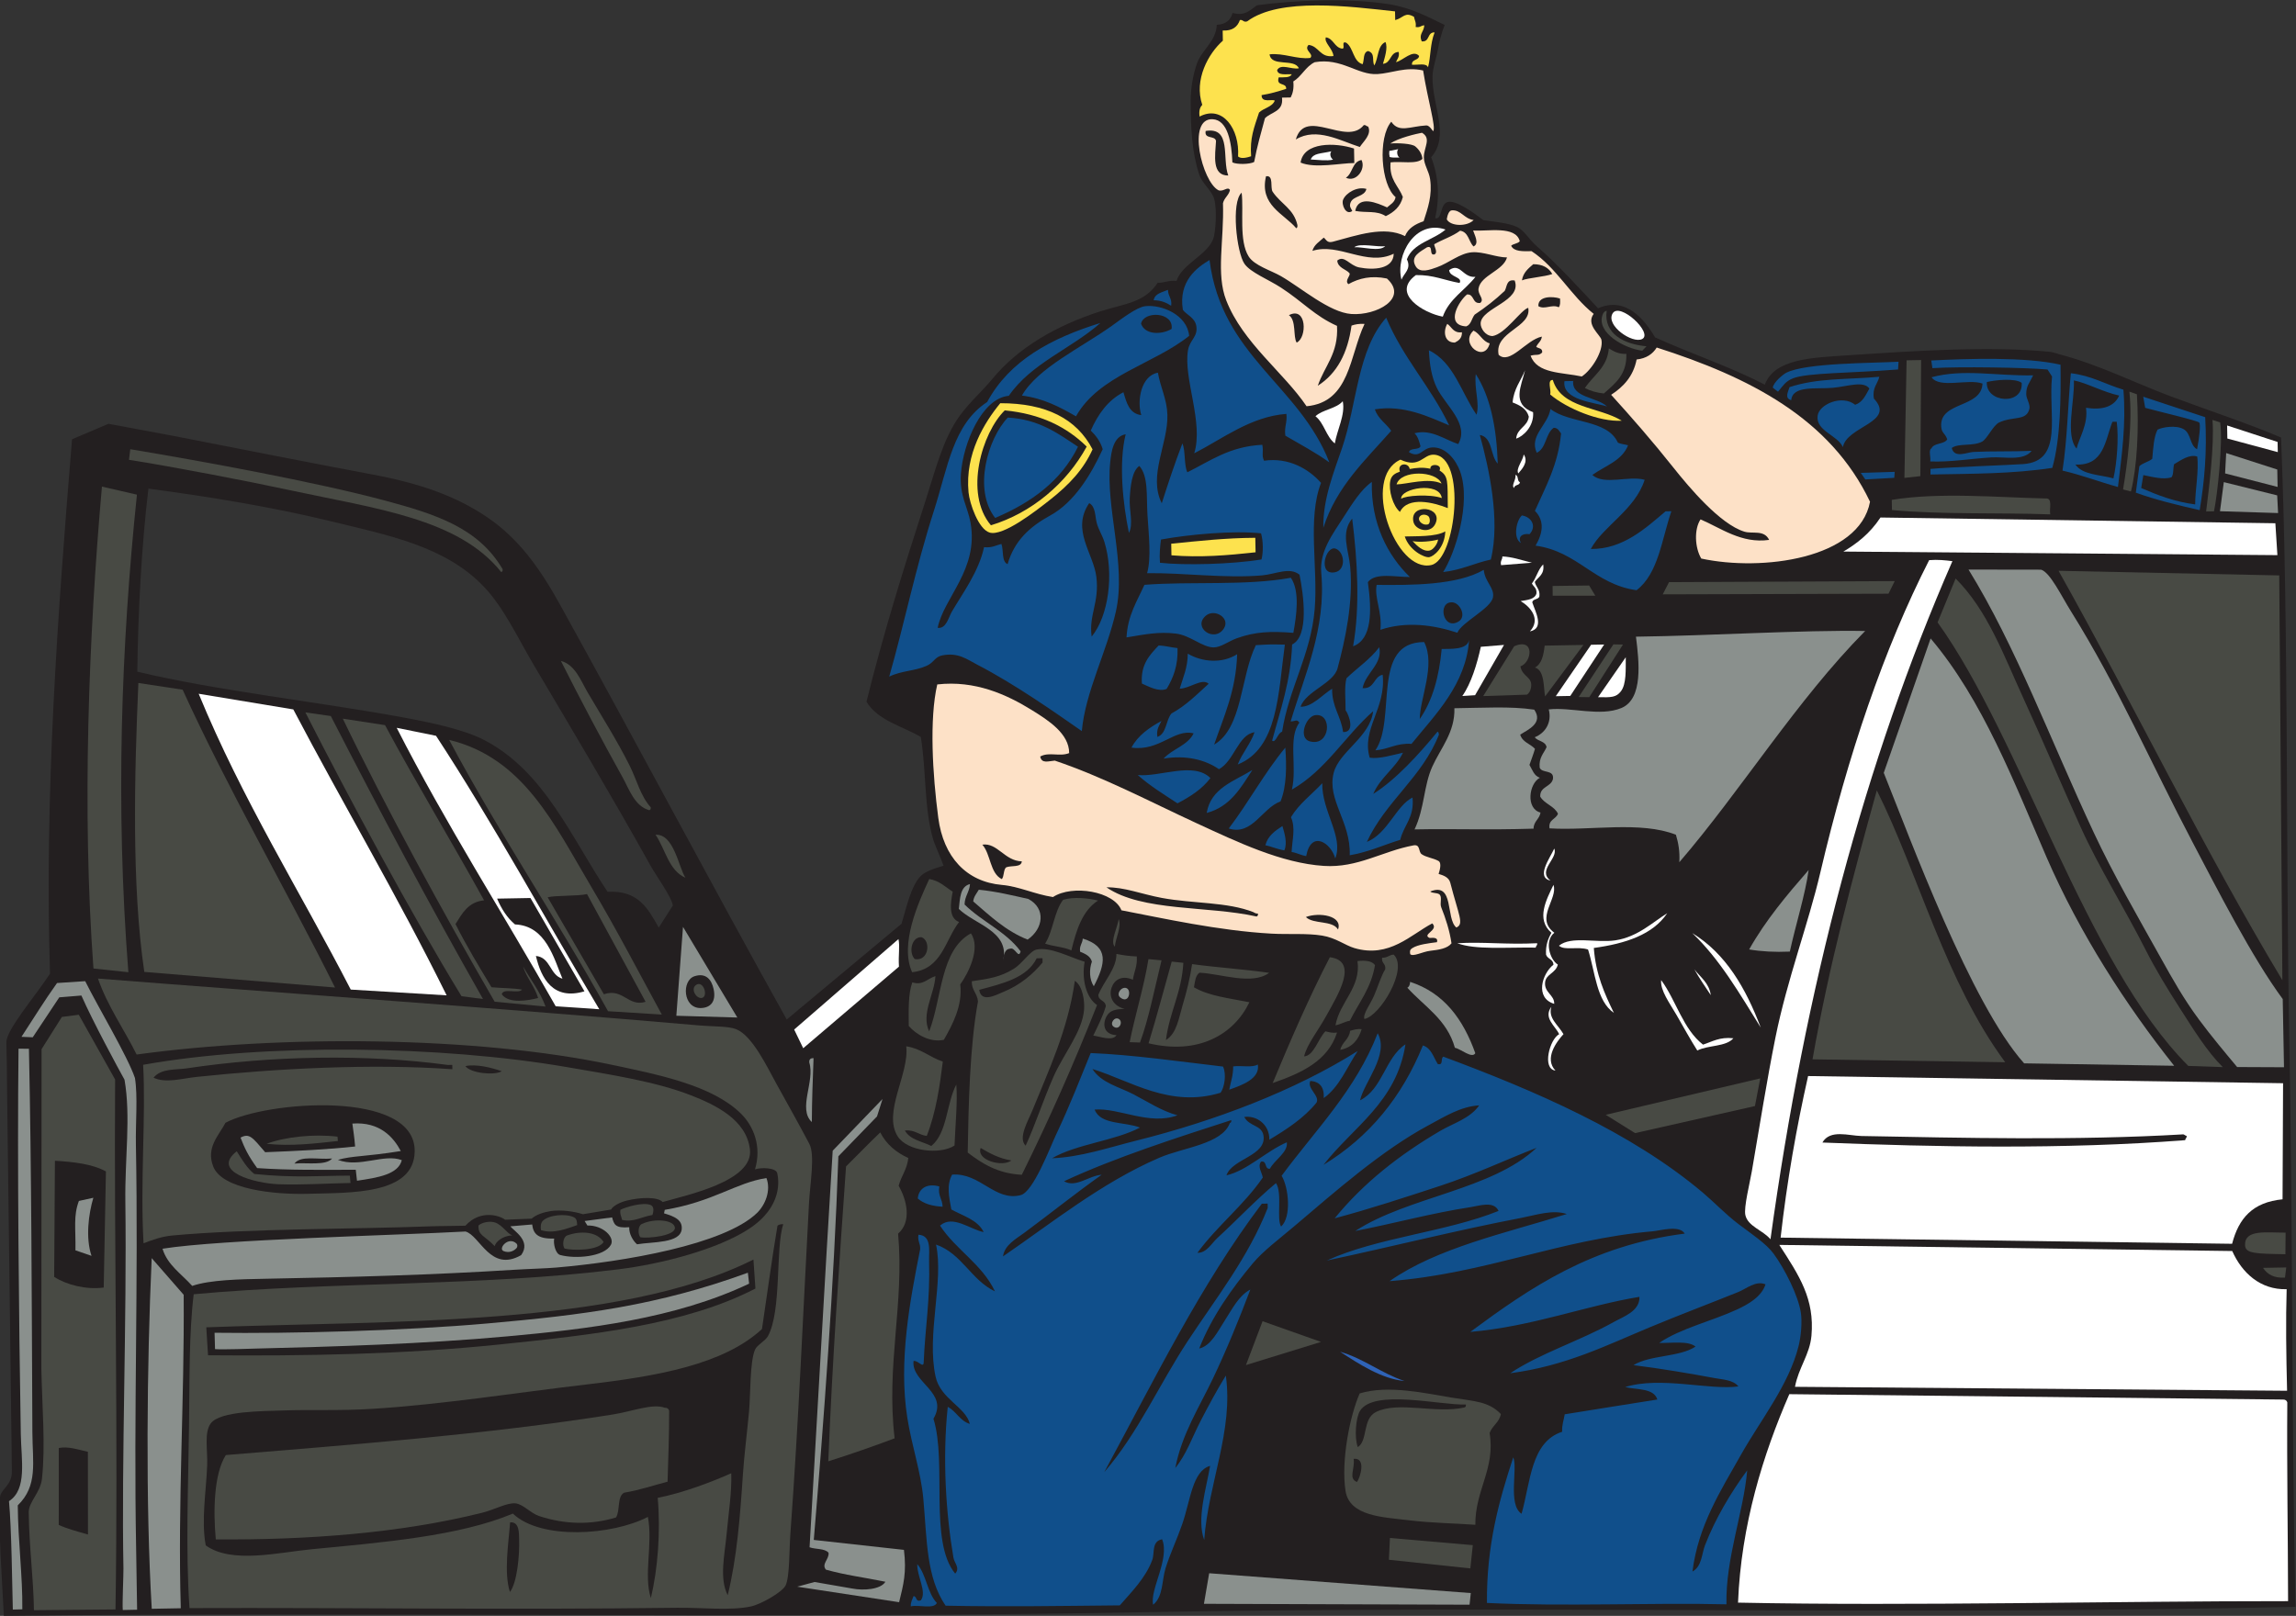 <?xml version="1.0" encoding="UTF-8" standalone="no"?>
<svg
   xmlns:dc="http://purl.org/dc/elements/1.1/"
   xmlns:cc="http://creativecommons.org/ns#"
   xmlns:rdf="http://www.w3.org/1999/02/22-rdf-syntax-ns#"
   xmlns:svg="http://www.w3.org/2000/svg"
   xmlns="http://www.w3.org/2000/svg"
   viewBox="0 0 766.08 539.28"
   height="539.28"
   width="766.08"
   xml:space="preserve"
   id="svg2"
   version="1.1"><rect x="0" y="0" width="766.08" height="539.28" fill="#333333" stroke="none"/><defs
     id="defs6" /><g
     transform="matrix(1.333,0,0,-1.333,0,539.28)"
     id="g10"><g
       transform="scale(0.1)"
       id="g12"><path
         id="path14"
         style="fill:#231f20;fill-opacity:1;fill-rule:evenodd;stroke:none"
         d="M 5745.64,22.676 C 4777.12,0.82 3810,26.777 2854.08,9.062 1928.11,-8.086 941.852,11.191 9.645,0 4.609,103.77 -4,202.559 0,297.715 c 2.613,20.527 30.195,28.769 29.742,64.375 l -12.008,949.55 c -0.184,43.52 -0.762,87.66 -1.766,123.97 -0.867,31.17 71.723,114.96 109.211,172.28 -13.973,449.2 18.398,890.45 55.136,1337.95 l 91.223,38.71 162.93,-30.37 c 159.336,-31.23 349.828,-68.84 495.867,-96.18 121.924,-22.82 210.574,-54.29 288.984,-107.26 78.24,-52.86 131.5,-126.9 182.06,-218.24 188.42,-340.37 380.87,-704.08 567.83,-1039.39 l 287.43,239.8 c 12.45,41.56 23.5,94.06 47.42,118.79 9.45,9.76 27.03,17.66 57.64,26.5 -7.17,20.88 -21.47,50.1 -26.7,68.52 -22.11,78.01 -16.23,167.19 -30.14,253.75 -47.1,27.6 -107.77,41.15 -136.04,88.3 43.12,173.88 93.17,334.26 146.94,500.44 25.46,78.69 44.36,157.54 86.83,215.96 24.78,34.07 56.46,61.46 81.84,92.33 64.38,78.3 160.71,133.46 269.35,168.48 59.52,19.18 110.96,21.2 143.97,71.68 17.84,-0.51 27.39,6.91 47.17,4.51 12.79,42.44 78.95,65.65 92.46,107.07 4.85,14.87 9.51,69.53 1.82,98.13 -5.69,21.17 -30.06,38.5 -37.45,61.06 -18.92,57.62 -20.96,116.48 -21.52,181.25 -0.3,32.42 5.98,70.43 16.33,98.39 12.33,33.3 47.39,54.12 49.12,95.36 22.14,1.23 34.89,11.55 39.39,29.81 30.97,-8.56 43.32,6.73 61.41,19.29 96.38,12.65 227.75,18.64 330.54,2.49 55.75,-8.75 100.19,-33.2 139,-51.93 -7.8,-20.45 -13.19,-39.88 -17,-62.05 -3.31,-19.31 -12.65,-43.71 -13.32,-65.65 -2.2,-71.7 44.57,-149.73 -3.48,-203.51 18.52,-47.13 21.92,-98.68 10.08,-152.4 17.77,-5.69 11.55,36.14 31.94,40.56 21.59,4.67 65.62,-28.14 88.58,-45.58 30.52,-4.38 62.46,-7.31 83.32,-16.63 19.93,-8.9 29.66,-30.9 51.79,-49.9 48.82,-41.92 113.59,-112.79 151.93,-154.1 68.8,29.86 114.98,-25.86 142.92,-72.95 90.05,-41.02 188.47,-73.4 274.65,-118.43 23.93,65 116.62,67.58 209.35,73.71 158.55,10.48 350.85,23.79 504.83,8.55 7.25,-0.72 19.81,-5.31 25.55,-6.8 93.9,-24.45 188.57,-71.74 274.4,-103.91 97.19,-36.44 199.06,-69.68 278.02,-103.83 19.18,-475.36 11.72,-1024.31 20.53,-1500.03 8.97,-484.378 5.77,-964.007 15.53,-1427.464 z M 1648.88,1723.3 c -27.42,48.07 -50.77,93.44 -128.15,89.65 -92.18,138.42 -157.42,299.08 -305.57,378.24 -51.18,27.35 -132.89,44.77 -204.52,57.97 -215.39,39.7 -465.077,66.55 -666.952,114.8 1.847,145.67 10.527,315.6 27.839,458.27 152.321,-20.23 310.907,-46.15 459.278,-82.32 142.949,-34.86 284.515,-62.16 380.865,-163.7 49.74,-52.42 84.41,-127.83 123.46,-193.89 99.78,-168.74 192.71,-323.89 292.7,-503.18 15.8,-28.34 53.26,-79.04 56.35,-100.68 l -35.3,-55.16 v 0" /><path
         id="path16"
         style="fill:#ffffff;fill-opacity:1;fill-rule:evenodd;stroke:none"
         d="m 5701.43,2913.67 -126.22,34.01 -0.6,32.67 126.37,-41.25 0.45,-25.43 v 0" /><path
         id="path18"
         style="fill:#8a908d;fill-opacity:1;fill-rule:evenodd;stroke:none"
         d="m 5700.98,2826.49 -131.41,33.88 2.69,50.91 127.91,-41.22 0.81,-43.57 v 0" /><path
         id="path20"
         style="fill:#8a908d;fill-opacity:1;fill-rule:evenodd;stroke:none"
         d="m 5702.19,2761.1 -145.41,4.58 9.56,72.84 133.58,-33.15 2.27,-44.27 v 0" /><path
         id="path22"
         style="fill:#ffffff;fill-opacity:1;fill-rule:evenodd;stroke:none"
         d="m 5700.5,2655.72 -1086.41,8.95 c 32.43,19.15 65.96,44.38 92.87,85.28 l 988.42,-14.39 5.12,-79.84 v 0" /><path
         id="path24"
         style="fill:#484a44;fill-opacity:1;fill-rule:evenodd;stroke:none"
         d="m 5705.08,2604.95 7.86,-1013.45 c -198.25,329.73 -370.33,686.65 -560.27,1025.02 l 552.41,-11.57 v 0" /><path
         id="path26"
         style="fill:#8a908d;fill-opacity:1;fill-rule:evenodd;stroke:none"
         d="m 5716.98,1373.59 -117.3,0.53 c -30.27,36.29 -65,77.68 -95.63,119.06 -39.15,52.91 -66.78,102.8 -93.62,150.84 -61.34,109.89 -120.52,212.23 -169.34,316.59 -109.02,233.04 -196.03,468.55 -313.75,659 l 181.66,-0.27 c 22.59,-6.7 50.58,-65.53 74.61,-103.97 117.66,-188.42 201.27,-382.12 304.98,-579.26 61.25,-116.42 148.05,-287.26 225.23,-391.81 l 3.16,-170.71 v 0" /><path
         id="path28"
         style="fill:#ffffff;fill-opacity:1;fill-rule:evenodd;stroke:none"
         d="m 5714.68,1333.59 -1.29,-290.64 c -75.1,-7.31 -109.73,-47.618 -126.27,-111.348 l -1130.13,15.41 c 15.92,141.578 39.72,275.608 68.79,404.528 l 1188.9,-17.95 z m -252.51,-128.18 c -263.17,-15.43 -548.3,-8.79 -802.82,-3.98 -32.05,0.62 -78.45,17.26 -97.79,-16.33 280.95,-11.17 603.04,-17.78 908.15,5.92 0.09,4.64 4.55,5.09 3.43,10.95 -4.66,0.12 -5.13,4.55 -10.97,3.44 v 0" /><path
         id="path30"
         style="fill:#484a44;fill-opacity:1;fill-rule:evenodd;stroke:none"
         d="m 5721.02,959.531 -0.51,-54.062 c -75.5,1.25 -100.08,1.836 -100.97,22.226 -1.79,40.547 52.64,31.66 101.48,31.836 v 0" /><path
         id="path32"
         style="fill:#484a44;fill-opacity:1;fill-rule:evenodd;stroke:none"
         d="m 5722.64,872.363 -3.17,-25.488 c -27.75,-1.641 -44.37,8.223 -54.95,24.414 l 58.12,1.074 v 0" /><path
         id="path34"
         style="fill:#ffffff;fill-opacity:1;fill-rule:evenodd;stroke:none"
         d="m 5723.65,817.891 c -2.36,-77.071 -1.22,-163.946 1.07,-254.278 l -1231.74,9.883 c 8.95,48.262 37.02,80.762 41.21,127.91 8.22,92.246 -30.51,150.274 -80.49,227.383 l 1133.75,-15.332 c 23.94,-54.141 70.05,-97.48 136.2,-95.566 v 0" /><path
         id="path36"
         style="fill:#ffffff;fill-opacity:1;fill-rule:evenodd;stroke:none"
         d="m 5725.25,534.57 c -1.27,-165.664 1.64,-328.554 1.97,-497.695 -429.71,0.293 -943.71,-12.598 -1376.82,-3.711 7.71,194.492 62.87,371.465 128.38,521.914 l 1235.46,-13.476 c 6.21,0.293 9.45,-2.52 11.01,-7.032 v 0" /><path
         id="path38"
         style="fill:#484a44;fill-opacity:1;fill-rule:evenodd;stroke:none"
         d="m 5541.71,2765.4 -19.63,-0.35 c 6.75,55.11 20.86,163.64 15.94,229.16 l 19.25,-6.22 c 7.34,-52 -7.26,-184.19 -15.56,-222.59 v 0" /><path
         id="path40"
         style="fill:#484a44;fill-opacity:1;fill-rule:evenodd;stroke:none"
         d="m 5563.76,1373.91 -86.25,3 c -256.56,256.33 -418.29,819.4 -627.63,1110.47 l 45.2,109.83 c 80.43,-80.55 120.72,-193.3 169,-298.4 49.1,-106.9 95.31,-216.66 144.06,-324.28 46.05,-101.64 109.77,-202.93 161.88,-305.82 25.64,-50.6 55.64,-99.65 86.3,-147.34 33.97,-52.91 67.64,-108.01 107.44,-147.46 v 0" /><path
         id="path42"
         style="fill:#8a908d;fill-opacity:1;fill-rule:evenodd;stroke:none"
         d="m 5066.52,1383.36 c -133.23,148.83 -284.25,560.37 -351.35,727.34 l 117.29,336.41 c 130.93,-154.39 210.16,-363.07 289.86,-546.86 83.68,-192.87 199.99,-372.18 319.77,-522.96 l -375.57,6.07 v 0" /><path
         id="path44"
         style="fill:#484a44;fill-opacity:1;fill-rule:evenodd;stroke:none"
         d="m 5333.88,2815.08 -19.73,5.14 c 9.94,58.85 24.61,165.46 15.82,244.85 l 18.83,-6.63 c 5.54,-86.68 0.25,-183.06 -14.92,-243.36 v 0" /><path
         id="path46"
         style="fill:#484a44;fill-opacity:1;fill-rule:evenodd;stroke:none"
         d="m 5131.87,2757.81 c -131.01,4.71 -271.81,-0.76 -396.19,10.83 -0.15,8.47 -0.31,16.95 -0.47,25.43 117.68,19.51 265.13,6.3 385.04,3.5 18.53,1.95 8.68,-25.54 11.62,-39.76 v 0" /><path
         id="path48"
         style="fill:#484a44;fill-opacity:1;fill-rule:evenodd;stroke:none"
         d="m 5019.22,1386.11 -482.36,7.27 c 41.24,234.9 100.78,456.74 160.95,673.4 104.19,-208.58 171.45,-477.99 321.41,-680.67 v 0" /><path
         id="path50"
         style="fill:#ffffff;fill-opacity:1;fill-rule:evenodd;stroke:none"
         d="m 4431.63,942.91 c -19.53,23.067 -56.5,32.07 -62.88,60.59 -4.28,19.18 11.05,79.8 16.15,109.29 19.24,111.08 37.49,227.62 59.18,335.34 29.27,145.31 81.88,283.02 112.24,412.59 68.95,294.24 159.79,561.78 272.5,782.5 21.92,1.76 40.16,-0.29 58.18,-2.57 C 4667.91,2139.6 4518.29,1571.58 4431.63,942.91 v 0" /><path
         id="path52"
         style="fill:#484a44;fill-opacity:1;fill-rule:evenodd;stroke:none"
         d="m 4806.77,2853.52 -39.88,-4.38 5.43,294.38 36.34,0.67 -1.89,-290.67 v 0" /><path
         id="path54"
         style="fill:#484a44;fill-opacity:1;fill-rule:evenodd;stroke:none"
         d="m 4742.62,2590.75 -15.58,-31.59 -565.09,-1.58 15.8,30.6 564.87,2.57 v 0" /><path
         id="path56"
         style="fill:#8a908d;fill-opacity:1;fill-rule:evenodd;stroke:none"
         d="m 4668.63,2465.86 c -172.18,-174.12 -310.8,-399.61 -465.18,-578.97 1.58,27.56 -2.6,49.13 -8.55,68.87 -89.31,34.83 -212.85,9.67 -316.35,15.92 -3.48,22.36 16.18,22.44 21.11,36.72 -9.53,19.73 -33.72,24.24 -44.39,42.77 -1.07,26 27.24,23.69 31.88,44.19 3.37,24.48 -27.75,13.16 -33.23,28.45 -2.5,25.01 10.19,35.36 17.22,51.17 -2.69,15.71 -22.07,14.13 -29.53,24.9 26.01,10.21 43.5,36.78 35.04,69.66 55.17,6.45 127.92,-18.74 181.59,3.37 55.46,22.84 44.42,117.28 36.65,178.7 187.66,2.41 417.24,16.98 573.74,14.25 v 0" /><path
         id="path58"
         style="fill:#8a908d;fill-opacity:1;fill-rule:evenodd;stroke:none"
         d="m 4527.14,1867.44 c -8.26,-60.99 -32.57,-137.46 -47.08,-204.31 -37.31,-1.68 -71.14,0.21 -101.82,5.39 41.69,73.94 94.9,136.81 148.9,198.92 v 0" /><path
         id="path60"
         style="fill:#ffffff;fill-opacity:1;fill-rule:evenodd;stroke:none"
         d="m 4407.3,1472.87 c -52.29,83.93 -101.98,170.57 -171.5,236.6 83.84,-51.17 133.88,-137.46 171.5,-236.6 v 0" /><path
         id="path62"
         style="fill:#484a44;fill-opacity:1;fill-rule:evenodd;stroke:none"
         d="m 4406.02,1345.7 -13.25,-69.27 -300.04,-67.74 -73.52,45.86 386.81,91.15 v 0" /><path
         id="path64"
         style="fill:#ffffff;fill-opacity:1;fill-rule:evenodd;stroke:none"
         d="m 4173.11,1759.16 c -35.84,-53.44 -103.8,-75.92 -183.68,-86.95 4.89,-66.49 27.15,-114.96 50.26,-162.56 -43.79,29.82 -46.65,102.15 -64.7,158.65 -25.17,8.59 -58.54,-3.28 -72.84,9.55 30.7,25.29 93.41,6.27 141.44,13.52 55.8,8.43 93.96,45.99 129.52,67.79 v 0" /><path
         id="path66"
         style="fill:#484a44;fill-opacity:1;fill-rule:evenodd;stroke:none"
         d="m 4121.37,3178.69 -10.68,-11.1 c -43.87,5.3 -115.12,44.41 -99.51,89.45 1.92,5.52 5.03,9.65 10.46,10.62 -8.36,-58.25 44.74,-84.21 99.73,-88.97 v 0" /><path
         id="path68"
         style="fill:#ffffff;fill-opacity:1;fill-rule:evenodd;stroke:none"
         d="m 4110.16,3196.64 c -24.6,-11.88 -91.2,33.93 -73.85,64.02 17.58,30.52 103.12,-49.89 73.85,-64.02 v 0" /><path
         id="path70"
         style="fill:#484a44;fill-opacity:1;fill-rule:evenodd;stroke:none"
         d="m 4014.6,3060.46 c -18.34,1.94 -34.1,6.57 -47.5,13.64 21.12,31.98 55.76,50.91 59.92,99.2 12.13,-7.19 24.03,-14.55 43.87,-13.72 1.6,-52.66 -28.88,-74.43 -56.29,-99.12 v 0" /><path
         id="path72"
         style="fill:#fde24e;fill-opacity:1;fill-rule:evenodd;stroke:none"
         d="m 4059.44,2992.26 c -55.83,-3.3 -137.21,30.1 -179.23,65.71 3.27,11.11 -8.46,36.68 6.59,36.44 21.39,-71.56 116.11,-67.06 172.64,-102.15 v 0" /><path
         id="path74"
         style="fill:#ffffff;fill-opacity:1;fill-rule:evenodd;stroke:none"
         d="m 4069.39,2400.16 c -0.24,-31 1.87,-67.31 -12.24,-85.43 -11.7,-15.02 -23.2,-15.39 -57.16,-14.67 l 69.4,100.1 v 0" /><path
         id="path76"
         style="fill:#484a44;fill-opacity:1;fill-rule:evenodd;stroke:none"
         d="m 3951.55,2300.5 86.85,131.79 24.02,-0.4 -84.36,-131.74 -26.51,0.35 v 0" /><path
         id="path78"
         style="fill:#ffffff;fill-opacity:1;fill-rule:evenodd;stroke:none"
         d="m 4015.33,2431.97 -84.81,-128.73 -36.31,-0.67 88.43,128.79 32.69,0.61 v 0" /><path
         id="path80"
         style="fill:#484a44;fill-opacity:1;fill-rule:evenodd;stroke:none"
         d="m 3993.14,2554.09 -106.68,0.1 -0.22,24.34 91.53,1.17 15.37,-25.61 v 0" /><path
         id="path82"
         style="fill:#484a44;fill-opacity:1;fill-rule:evenodd;stroke:none"
         d="m 3963.36,2430.88 -95.84,-128.81 c -4.09,17.71 -0.3,65.88 -25.52,72.19 17.4,9.41 21.61,31.51 24.43,54.95 l 96.93,1.67 v 0" /><path
         id="path84"
         style="fill:#ffffff;fill-opacity:1;fill-rule:evenodd;stroke:none"
         d="m 3862.67,2632.58 c 4.09,-25.35 -12.22,-31.03 -21,-43.98 2.9,-13.03 13.49,-18.1 11.57,-36.12 -2.3,-8.48 -16.38,-5.59 -17.89,-14.86 7.19,-22.6 31.77,-65.34 -5.92,-72.77 28.11,30.48 1.62,61.2 -23.2,75.86 16.77,2.88 35.23,4.13 39.62,18.91 1.35,13.74 -7.47,16.91 -11.37,25.22 11.2,14.18 15.4,35.09 28.19,47.74 v 0" /><path
         id="path86"
         style="fill:#ffffff;fill-opacity:1;fill-rule:evenodd;stroke:none"
         d="m 3795.07,2947.4 c 2.15,26.48 28.59,29.51 31.67,55.08 -5.59,20.11 -22.5,28.46 -40.61,35.57 2.89,34.08 20.49,53.98 31.19,80.5 -9.32,-39.53 -34.43,-84.58 20.12,-104.98 2.79,-36 -25.56,-60.9 -42.37,-66.17 v 0" /><path
         id="path88"
         style="fill:#8a908d;fill-opacity:1;fill-rule:evenodd;stroke:none"
         d="m 3854.39,2098.38 c -27.53,-14.5 -35.69,-77.44 1.62,-87.15 -2.54,-16.58 -17.15,-21.52 -17.42,-40.29 -118.92,-3.73 -197.09,0.17 -297.86,-1.88 25.14,52.99 22.71,109.15 44.31,157.04 21.05,46.61 57.16,86.2 55.42,146.34 68.5,0.76 140.78,5.44 199.87,-3.57 22.83,-33.44 -14.41,-49.59 -35.16,-62.4 5.28,-19.19 25.4,-22.99 36.98,-35.65 -4.05,-13.93 -9.15,-26.85 -13.78,-40.21 7.2,-12.27 11.47,-27.6 26.02,-32.23 v 0" /><path
         id="path90"
         style="fill:#ffffff;fill-opacity:1;fill-rule:evenodd;stroke:none"
         d="m 3834.54,2636.74 -77.18,-6.11 c -2.85,11.05 3.44,13.3 3.21,21.87 25.91,-1.48 42.57,-7.84 73.97,-15.76 v 0" /><path
         id="path92"
         style="fill:#ffffff;fill-opacity:1;fill-rule:evenodd;stroke:none"
         d="m 3847.53,1684.1 c 1.13,-5.84 -3.31,-6.31 -3.43,-10.96 -76.89,0.98 -150.92,-5.87 -196.37,10.9 64.42,4.12 121.49,-3.83 199.8,0.06 v 0" /><path
         id="path94"
         style="fill:#484a44;fill-opacity:1;fill-rule:evenodd;stroke:none"
         d="m 3805.64,2377.22 c 5.56,-28.07 31.95,-25.09 26.42,-54.01 -1.5,-7.89 -4.97,-13.23 -9.92,-16.76 l -109.6,-3.6 77.64,124.95 c 52.26,22.22 44.54,-40.59 15.46,-50.58 v 0" /><path
         id="path96"
         style="fill:#ffffff;fill-opacity:1;fill-rule:evenodd;stroke:none"
         d="m 3804.36,2838.59 c -0.18,-9.35 -14.09,-5.46 -14.25,-14.8 -8.43,6.05 5.53,20.57 3.02,32.75 8.51,-1.02 3.8,-15.77 11.23,-17.95 v 0" /><path
         id="path98"
         style="fill:#ffffff;fill-opacity:1;fill-rule:evenodd;stroke:none"
         d="m 3764.67,2430.95 -72.42,-125.87 -32,-2.06 c 22.01,31.09 36.9,80.07 46.38,123.23 l 58.04,4.7 v 0" /><path
         id="path100"
         style="fill:#484a44;fill-opacity:1;fill-rule:evenodd;stroke:none"
         d="m 3692.86,228.047 c -45.48,3.516 -107.41,4.141 -167.33,11.445 -62.92,7.696 -147.7,9.473 -157.57,73.379 -11.7,75.606 11.09,189.121 35.44,244.063 71.36,22.011 166.79,-0.118 229.07,-10.293 58.05,-9.453 93.55,-9.375 124.29,-41.289 -3.92,-21.192 -21.68,-29.043 -28.19,-47.754 14.85,-88.575 -36.46,-142.793 -35.71,-229.551 z M 3404.2,513.359 c -10.64,-16.933 -14.5,-67.285 -5.57,-90.918 25.82,16.622 10.98,70.821 45.57,88.028 56.17,27.871 149.97,-5.02 221.43,11.347 2.8,0.879 4.17,3.125 3.48,7.364 -63.83,-2.266 -230.16,39.531 -264.91,-15.821 z m -15.95,-120.195 c 3.77,-25.332 -14.18,-49.082 8.35,-57.949 7.99,10.41 23.89,61.601 -8.35,57.949 v 0" /><path
         id="path102"
         style="fill:#8a908d;fill-opacity:1;fill-rule:evenodd;stroke:none"
         d="m 3692.78,1408.77 c -8.1,-14.53 -36.23,10.82 -51.11,13.59 -19.71,70.84 -76.44,103.28 -119.03,150.37 4.83,2.48 6.62,7.9 6.99,14.65 85.1,-27.65 132.92,-94 163.15,-178.61 v 0" /><path
         id="path104"
         style="fill:#484a44;fill-opacity:1;fill-rule:evenodd;stroke:none"
         d="m 3680.34,118.848 -203.82,21.64 2.6,54.551 207.4,-17.949 -6.18,-58.242 v 0" /><path
         id="path106"
         style="fill:#8a908d;fill-opacity:1;fill-rule:evenodd;stroke:none"
         d="m 3681.5,57.109 -3.1,-29.121 -664.86,2.227 13.09,76.523 654.87,-49.629 v 0" /><path
         id="path108"
         style="fill:#fde24e;fill-opacity:1;fill-rule:evenodd;stroke:none"
         d="m 3590.95,3964.47 c -11.69,-29.45 -9.27,-60.33 -16.54,-87.49 -4.16,11.72 -25.61,5.5 -40.09,6.52 -1.41,14.45 16.62,10.15 17.76,22.13 -15.56,17.16 -40.22,-11.72 -57.83,-15.61 2.89,7.91 9.17,12.56 6.79,25.56 -22.57,-0.85 -18.13,-27.72 -39.42,-29.79 4.22,14.84 12.89,40.79 6.25,54.6 -20.48,-8.79 -17.14,-40.54 -27.98,-58.64 -6.2,12.61 2.93,30.21 -15.18,36.06 -13.35,-2.62 -9.48,-21.79 -13.93,-32.96 -24.3,6.88 -22.51,40.81 -40.96,53.73 -14.4,5.56 -0.96,-15.7 -10.62,-14.73 -19.57,3.15 -20.93,25.17 -40.5,28.31 -5.19,-12.92 17.65,-28.49 19.05,-46.87 -34.29,-4.73 -35.65,24.71 -62.28,27.91 -13.11,-13.31 14.49,-22.26 4.24,-32.62 -32.3,-4.29 -66.79,12.93 -101.9,9.01 4.24,-32.61 62.31,-9.37 73.3,-34.96 -18.53,-3.75 -45.13,12.85 -54.4,-4.65 2.17,-13.79 21.57,-9.69 36.53,-10.22 -3.85,-9.38 -19.38,-7.49 -32.55,-7.88 -7.19,-23.49 19.7,-11.61 18.69,-28.7 -19.45,-6.23 -39.13,-12.24 -61.48,-15.68 -0.59,-20.79 26.91,-8.98 32.95,-13.92 -6.59,-16.23 -27.88,-18.3 -39.39,-29.79 -12.17,-37.22 -23.35,-63.65 -19.78,-109.36 -8.53,-2.93 -24.97,-7.63 -32.7,-0.6 4.54,68.94 -38.99,130.13 -96.29,99.94 -2.01,13.82 0.59,23.2 6.71,29.18 -21.43,63.21 15.7,129.24 51.53,160.81 -0.16,8.47 -0.32,16.95 -0.47,25.42 24.65,-1.17 37.17,9.36 43.1,26.23 8.74,1.64 8.02,-6.49 18.23,-3.3 81.31,60.83 257.57,37.18 370.1,25.02 0.13,-7.26 0.27,-14.53 0.41,-21.79 20.69,5.26 23.81,21.56 47.06,8.14 1.32,-8.5 6,-13.53 4.11,-25.35 11.14,-2.42 13.17,3.96 21.74,4.03 -1.6,-17.9 -14.52,-21.57 -6.54,-40.09 20.94,-2.34 12.87,23.27 32.28,22.4 v 0" /><path
         id="path110"
         style="fill:#fde24e;fill-opacity:1;fill-rule:evenodd;stroke:none"
         d="m 3608.23,2834.95 c -32.66,15.66 -87.46,-1.88 -112.57,-2.08 10.6,36.72 99.71,34.69 112.57,2.08 v 0" /><path
         id="path112"
         style="fill:#fde24e;fill-opacity:1;fill-rule:evenodd;stroke:none"
         d="m 3608.91,2798.63 c -30.24,10.64 -91.68,6.36 -101.68,-1.89 -2.66,26.37 96.09,44.22 101.68,1.89 v 0" /><path
         id="path114"
         style="fill:#fde24e;fill-opacity:1;fill-rule:evenodd;stroke:none"
         d="m 3599.57,2694.74 c -1.13,-10.8 -12.03,-25.5 -20.92,-27.45 -16.55,-3.64 -31.77,11.89 -42.87,23.47 18.65,-3.36 47.29,-0.59 63.79,3.98 v 0" /><path
         id="path116"
         style="fill:#fde24e;fill-opacity:1;fill-rule:evenodd;stroke:none"
         d="m 3577.1,2750.81 c 3.51,-7.74 1.78,-17.07 -3.29,-18.22 -15.11,-3.43 -28.67,12.65 -18.56,21.45 6.74,5.89 19.38,2.23 21.85,-3.23 v 0" /><path
         id="path118"
         style="fill:#ffffff;fill-opacity:1;fill-rule:evenodd;stroke:none"
         d="m 3502.82,3651.16 c -15.86,-0.2 -18.56,-0.22 -24.42,1.38 -1.2,6.35 -1.47,9.22 -0.81,15.31 5.73,0.41 12.75,2.67 22.27,4.3 -4.22,-4.8 -3.38,-16.27 2.96,-20.99 v 0" /><path
         id="path120"
         style="fill:#2f63b7;fill-opacity:1;fill-rule:evenodd;stroke:none"
         d="m 3515.44,588.066 c -57.9,5.313 -115.11,43.418 -161.2,73.321 60.28,-17.637 102.71,-53.809 161.2,-73.321 v 0" /><path
         id="path122"
         style="fill:#ffffff;fill-opacity:1;fill-rule:evenodd;stroke:none"
         d="m 3467.23,3429.43 c -13.59,-14.88 -56.59,-1.5 -77.43,-2.72 14.69,11.37 58.67,-0.61 77.43,2.72 v 0" /><path
         id="path124"
         style="fill:#ffffff;fill-opacity:1;fill-rule:evenodd;stroke:none"
         d="m 3361.02,3041.09 c 6.89,-34.03 -14.35,-71.76 -19.86,-105.73 -21.73,16.9 -26.73,51.2 -48.47,68.12 18.13,16.99 52.11,18.75 68.33,37.61 v 0" /><path
         id="path126"
         style="fill:#ffffff;fill-opacity:1;fill-rule:evenodd;stroke:none"
         d="m 3332.64,3666.8 c -4.21,-4.32 -4.01,-14.86 4.06,-20.96 -16.16,-3.44 -34.96,-0.72 -55.92,0.46 6.7,16.15 23.78,14.15 51.86,20.5 v 0" /><path
         id="path128"
         style="fill:#484a44;fill-opacity:1;fill-rule:evenodd;stroke:none"
         d="m 3306.54,685.918 -187.83,-57.949 41.56,109.746 146.27,-51.797 v 0" /><path
         id="path130"
         style="fill:#fde24e;fill-opacity:1;fill-rule:evenodd;stroke:none"
         d="m 3142.78,2662.85 c -70.4,-7.77 -139.42,-13.48 -210.57,-7.54 -0.18,9.69 -0.36,19.37 -0.54,29.06 68.21,6.78 135.63,14.36 210.44,14.79 0.23,-12.11 0.45,-24.21 0.67,-36.31 v 0" /><path
         id="path132"
         style="fill:#8a908d;fill-opacity:1;fill-rule:evenodd;stroke:none"
         d="m 2803.77,1548.54 c -11.55,9.39 5.8,30.29 17.75,22.1 10.44,-7.14 3.48,-39.41 -17.75,-22.1 v 0" /><path
         id="path134"
         style="fill:#8a908d;fill-opacity:1;fill-rule:evenodd;stroke:none"
         d="m 2786.94,1475.55 c -9.91,7.63 3.05,26.33 14.2,18.41 10.68,-7.55 0,-29.33 -14.2,-18.41 v 0" /><path
         id="path136"
         style="fill:#8a908d;fill-opacity:1;fill-rule:evenodd;stroke:none"
         d="m 2737.86,1576.37 c -11.25,16.95 -11.8,41.93 -4.79,61.66 -3.97,14.39 -16.92,19.45 -29.52,24.88 -2.2,15.2 5.97,20.41 6.66,32.83 66.21,-20.41 57.17,-62.69 27.65,-119.37 v 0" /><path
         id="path138"
         style="fill:#fde24e;fill-opacity:1;fill-rule:evenodd;stroke:none"
         d="m 2503.74,3036.1 c 114.26,0.13 191.14,-38.54 231.02,-115.61 -22.07,-48.45 -55.54,-86.58 -110.24,-129.19 -31.43,-24.49 -113.6,-89.22 -147.49,-79.03 -27.92,8.41 -50.11,72.91 -52.72,100.75 -9.06,96.82 39.92,174.93 79.43,223.08 z m 216.34,-108.61 c -50,49.28 -115.83,82.14 -205.12,90.65 -56.56,-55.28 -102.62,-207.55 -34.62,-287.64 101.52,30.57 189.62,104.99 239.74,196.99 v 0" /><path
         id="path140"
         style="fill:#8a908d;fill-opacity:1;fill-rule:evenodd;stroke:none"
         d="m 2572.21,1693.18 c -55.12,21.76 -94.48,59.89 -136.19,95.57 1.45,12.87 8.8,20.06 13.99,29.32 44.54,-4.36 83.74,-14.26 123.95,-23.13 44.66,-23.75 37.74,-74.59 -1.75,-101.76 v 0" /><path
         id="path142"
         style="fill:#8a908d;fill-opacity:1;fill-rule:evenodd;stroke:none"
         d="m 2554.59,1663.79 c -4.84,-20.16 -13.67,10.55 -25.56,6.8 -14.85,-1.16 -16.04,-15.45 -17.62,-29.4 15.34,73.5 -71.37,89.65 -111.37,128.73 2.94,26.88 3.27,56.29 27.91,62.27 -1.37,-20.08 -13.2,-30.08 -13.59,-51.12 43.15,-42.81 103.66,-67.63 140.23,-117.28 v 0" /><path
         id="path144"
         style="fill:#484a44;fill-opacity:1;fill-rule:evenodd;stroke:none"
         d="m 2239.3,444.551 c -54.15,-20.352 -109.38,-39.629 -166.05,-57.578 10.52,257.695 27.23,491.836 44.45,738.317 28.73,28.21 56.41,57.42 85.62,85.14 15.27,-29.8 39.68,-50.14 70.22,-64.08 -2.81,-28.22 -17.65,-44.85 -24.15,-69.47 21.09,-36.9 32.78,-90.083 -1.41,-119.907 16.01,-176.543 -30.43,-327.871 -8.68,-512.422 v 0" /><path
         id="path146"
         style="fill:#ffffff;fill-opacity:1;fill-rule:evenodd;stroke:none"
         d="m 2248.85,1694.45 c 4.1,-17.52 -0.61,-39.49 1.28,-69 l -239.63,-204.24 -22.66,46.8 261.01,226.44 v 0" /><path
         id="path148"
         style="fill:#8a908d;fill-opacity:1;fill-rule:evenodd;stroke:none"
         d="m 2250.54,34.238 -255.03,38.867 43.38,11.719 94.76,-16.426 c 27.37,-5.371 70.7,-2.617 82.58,17.031 -60.62,12.285 -97.23,15.996 -148.84,30.254 -12.16,14.296 8.8,26.425 6.48,42.421 -9.41,11.211 -32.59,8.125 -47.48,13.653 19.17,325.293 37.33,659.824 57.9,992.892 l 124.74,129.45 -13.81,-43.65 -96.74,-99.75 c -11.35,-327.106 -36.09,-657.204 -61.54,-960.563 l 225.7,-24.883 c 6.94,-57.207 -1.25,-86.426 -12.1,-131.016 v 0" /><path
         id="path150"
         style="fill:#8a908d;fill-opacity:1;fill-rule:evenodd;stroke:none"
         d="m 2036.39,1396.25 c -1.98,-52.77 -4.09,-105.41 -4.3,-159.92 -35.74,33.08 8.36,102.93 -6.39,148.83 -0.8,7.91 2.76,11.6 10.69,11.09 v 0" /><path
         id="path152"
         style="fill:#484a44;fill-opacity:1;fill-rule:evenodd;stroke:none"
         d="m 474.301,19.492 c -9.906,145.371 -3.106,301.25 -1.153,454.102 1.508,116.269 -0.195,235.332 11.731,331.66 343.726,31.699 718.401,19.473 1063.581,62.461 109.09,13.555 247.17,49.941 325.12,100.469 87.44,56.676 75.21,125.256 71.92,140.076 -3.19,14.36 -40.84,14.79 -55.69,9.65 17.08,56.74 -2.98,108.42 -36.14,140.55 -72.37,70.09 -204.27,96.25 -321.95,121.19 -341.59,72.36 -829.962,75.06 -1189.724,25.78 -29.808,60.39 -73.703,122.71 -96.703,190.16 471.309,-37.09 1010.007,-74.26 1506.227,-117.41 33.09,-2.89 71.77,-1.54 90.98,-9.23 41.1,-16.41 77.57,-94.79 100.61,-136.18 31.33,-56.27 57.73,-103.82 82.73,-151.05 14.61,-27.58 1.86,-98.69 -0.88,-148.97 -15.53,-286.617 -25.33,-535.758 -46.47,-825.543 -3.21,-44.023 -1.65,-109.414 -12.1,-131.016 -8.15,-16.855 -62.01,-47.168 -86.22,-52.461 -52.19,-11.348 -124.46,-2.637 -185.21,-3.418 C 1270.92,14.746 876.594,20.977 474.301,19.492 Z M 1946.07,976.797 c -14.33,-84.863 -25.88,-172.422 -38.8,-258.652 -96.45,-89.102 -261.55,-118.067 -440.64,-138.946 -170.33,-19.863 -358.94,-49.863 -532.931,-60.742 -86.476,-5.43 -156.062,-1.641 -225.16,-4.18 -49.906,-1.855 -157.754,-0.918 -181.043,-32.402 -17.027,-23.027 -7.457,-66.68 -8.941,-105.527 -2.477,-64.551 -15.285,-137.852 -3.571,-199.903 64.782,-46.64 181.243,-17.695 265.387,-9.59 178.352,17.188 369.339,32.852 503.339,89.239 70.61,-67.071 249.32,-54.414 338,-8.281 12.92,-67.833 -11.26,-144.727 7.41,-203.301 17.19,71.172 24.83,167.422 17.15,251.015 66.64,13.125 137.48,40.957 184.12,61.543 1.54,-48.007 -6.75,-99.082 -11.69,-152.812 -4.71,-51.192 -18.77,-110.664 2.82,-152.559 22.91,93.34 30.93,195.508 38,302.246 3.12,47.11 10.03,100.996 15.27,156.524 4.08,43.183 1.84,126.094 15.27,156.504 4.92,11.113 25.57,21.386 32.08,33.261 34.87,63.75 18.64,220.704 38.4,280.469 -6.33,0.156 -11.29,-1.035 -14.47,-3.906 z m -60.18,-84.668 C 1550.09,723.379 974.504,739.609 516.313,722.461 l 4.402,-69.981 c 242.254,-2.148 490.145,2.325 726.095,26.661 236.4,24.394 467.71,49.179 644.05,140.41 l -4.97,72.578 z M 1299.44,190.977 c -0.51,15.918 1.11,45.195 -22.6,43.203 -3.88,-52.325 -16.1,-125.977 -0.41,-174.395 17.93,23.672 24.3,90.977 23.01,131.192 v 0" /><path
         id="path154"
         style="fill:#8a908d;fill-opacity:1;fill-rule:evenodd;stroke:none"
         d="m 481.156,826.133 c -27.535,30.644 -62.035,52.285 -74.379,93.086 146.305,23.359 588.188,33.691 758.493,43.105 36.46,-10.429 62.3,-102.969 139.14,-59.179 26.37,35.996 -19.25,61.21 -26.77,72.168 l 54.41,4.628 c 2.97,-22.421 12.38,-36.367 55.14,-35.293 -2.6,-12.89 3.27,-37.871 14.92,-41.093 37.85,-10.43 110.51,-4.825 127.06,25.547 10.19,18.711 -19.82,49.355 -58.85,48.242 l -6.96,11.269 68.77,9.043 c 4.9,-17.422 7.53,-27.558 42.89,-24.59 -0.9,-16.777 9.71,-34.433 19.53,-42.753 39.44,6.66 109.04,2.011 111.9,38.417 1.8,22.872 -18.36,31.41 -44.32,39.12 l 1.82,8.71 c 122.58,20.67 177.11,67.64 254.49,79.61 11.91,-31.27 -2.98,-67.58 -23.82,-87.63 -82.19,-79.145 -331.23,-121.724 -502.45,-136.47 -26.16,-2.246 -68.96,-3.3 -105.24,-5.566 -206.36,-12.93 -402.5,-18.359 -620.825,-22.422 -65.515,-1.211 -140.562,-2.598 -184.949,-17.949 v 0" /><path
         id="path156"
         style="fill:#484a44;fill-opacity:1;fill-rule:evenodd;stroke:none"
         d="m 359.297,932.871 c -8.727,153.479 6.246,318.089 -1.02,446.839 305.286,54.68 746.273,48.47 1060.933,-5.78 113.4,-19.55 222.16,-36.33 310.11,-70.55 62.11,-24.18 138.94,-61.21 147.82,-135.31 9.56,-79.79 -157.23,-114.18 -218.43,-131.9 -12.86,13.58 -55.6,11.92 -89.57,3.67 -17.26,-4.18 -35.16,-13.67 -39.48,-22.48 l -70.59,-11.77 c -22.53,7.42 -55.14,11.56 -80.41,7.93 -18.1,-2.84 -36.31,-8.79 -48.01,-18.989 l -66.28,-2.695 c -12.73,10.174 -61.76,26.584 -99.38,-14.981 -32.82,-0.957 -61.28,-0.449 -94.42,-1.757 -163.961,-6.465 -453.222,-5.45 -638.972,-22.715 -27.864,-2.598 -50.203,-11.113 -72.301,-19.512 z m 805.563,443.609 c 13.29,-18.14 73.04,-23.86 91.06,-12.85 -24.83,8.75 -63.62,18.71 -91.06,12.85 z m -43.65,2.82 c -205.151,27.79 -441.757,23.34 -653.769,-8.46 -27.789,-4.18 -63.718,0.37 -83.128,-23.36 30.136,-14.65 71.179,-1.95 108.945,2.03 198.933,20.9 436.57,33.65 639.042,19.1 -0.07,3.64 -0.13,7.27 -0.2,10.9 -3.62,-0.08 -7.26,-0.13 -10.89,-0.21 z M 533.75,1125.02 c 21.996,-56.68 151.48,-70.7 237.406,-68.26 105.871,3.01 265.894,-2.95 266.854,106.66 1.39,154.57 -371.045,126.07 -473.596,71.15 -16.84,-32.19 -49.234,-61.7 -30.664,-109.55 v 0" /><path
         id="path158"
         style="fill:#8a908d;fill-opacity:1;fill-rule:evenodd;stroke:none"
         d="m 1871.97,859.18 3.09,-27.442 C 1689.66,743.828 1471.68,718.164 1269.63,699.824 1060.51,680.84 835.906,673.926 640.277,669.258 c -11.328,-0.293 -81.714,-2.93 -102.039,-1.387 l -1.164,40.957 c 193.129,-2.461 474.636,4.883 683.316,23.34 238.48,21.074 425.25,44.375 651.58,127.012 v 0" /><path
         id="path160"
         style="fill:#8a908d;fill-opacity:1;fill-rule:evenodd;stroke:none"
         d="m 1692.93,1502.52 16.66,222.54 136.01,-226.97 -152.67,4.43 z m 45.4,98.93 c -32.57,-10.57 -29.17,-80.84 16.01,-79.63 23.56,0.62 38.94,15.52 31.81,47.81 -4.96,22.44 -18.45,41.35 -47.82,31.82 v 0" /><path
         id="path162"
         style="fill:#484a44;fill-opacity:1;fill-rule:evenodd;stroke:none"
         d="m 1757.5,1547.3 c -14.15,-3.78 -30.09,22.35 -15.14,32.43 18.21,12.26 30.96,-28.19 15.14,-32.43 v 0" /><path
         id="path164"
         style="fill:#484a44;fill-opacity:1;fill-rule:evenodd;stroke:none"
         d="m 1715.6,1848.07 c -41.85,18.28 -50.08,71.4 -74.66,107.59 45.84,2.56 57.42,-80.62 74.66,-107.59 v 0" /><path
         id="path166"
         style="fill:#484a44;fill-opacity:1;fill-rule:evenodd;stroke:none"
         d="m 1674.91,514.023 c 0.18,-60.8 -2.23,-119.121 -3.96,-178.105 -36.14,-9.16 -69.45,-21.055 -108.48,-27.422 -18.62,-9.414 -9.53,-45.508 -20.65,-62.148 -61.91,-18.692 -126.96,-18.008 -192.61,3.691 -20.87,6.914 -39.6,29.609 -58.72,31.621 -21.3,2.246 -52.58,-15.703 -83.12,-23.34 -205.55,-51.367 -439.304,-68.574 -667.225,-66.836 -6.598,70.664 -4.965,164.004 25.152,211.172 307.391,25.41 657.333,51.992 968.103,101.485 49.59,7.871 99.94,28.339 130.49,16.953 6.2,0.273 9.45,-2.52 11.02,-7.071 v 0" /><path
         id="path168"
         style="fill:#484a44;fill-opacity:1;fill-rule:evenodd;stroke:none"
         d="m 1625.27,2017.13 c -36.89,9.89 -50.5,52.82 -66.91,82.32 -51.66,92.89 -105.14,193.49 -154.35,291.41 35.75,-9.16 50.39,-50.71 66.85,-78.69 35.72,-60.78 73.94,-120.96 105.12,-183.33 18.11,-36.24 27.11,-75.99 52.79,-104.37 0.67,-4.22 -0.68,-6.48 -3.5,-7.34 v 0" /><path
         id="path170"
         style="fill:#484a44;fill-opacity:1;fill-rule:evenodd;stroke:none"
         d="m 1557.08,991.387 c -1.32,8.496 -5.99,13.533 -4.11,25.353 14.17,7.24 56.64,19.47 75.26,12.09 8.46,-3.34 8.71,-13.32 4.92,-25.14 -28.21,-4.549 -46.1,-18.612 -76.07,-12.303 v 0" /><path
         id="path172"
         style="fill:#ffffff;fill-opacity:1;fill-rule:evenodd;stroke:none"
         d="m 1390.95,1526.21 c -132.32,234.06 -274.17,454.3 -397.997,697.19 l 98.457,-19.97 c 143.82,-219.66 272.44,-457.08 408.67,-684.62 l -109.13,7.4 z m -63.14,271.08 -83.54,-1.55 c 10.9,-25.72 25.07,-48.03 44.8,-64.57 77.87,-3.08 97.61,-86.25 118.77,-135.86 -31.98,8.79 -29.29,53.52 -66.44,56.92 13.29,-56.35 43.02,-111.84 121.53,-88.58 l -135.12,233.64 v 0" /><path
         id="path174"
         style="fill:#484a44;fill-opacity:1;fill-rule:evenodd;stroke:none"
         d="m 1413.1,919.688 c -5.97,7.773 -3.83,29.121 6.49,32.812 33.71,12.109 74.76,10.117 91.29,-16.465 -13.62,-22.363 -78.75,-21.504 -97.78,-16.347 v 0" /><path
         id="path176"
         style="fill:#484a44;fill-opacity:1;fill-rule:evenodd;stroke:none"
         d="m 1444.7,978.398 c -23.99,-8.242 -59.49,-22.89 -90.58,-12.578 -1.39,8.282 -0.74,18.145 4.65,23.379 15.17,14.781 57.62,18.711 77.82,8.692 7.9,-3.907 7.55,-12.286 8.11,-19.493 v 0" /><path
         id="path178"
         style="fill:#8a908d;fill-opacity:1;fill-rule:evenodd;stroke:none"
         d="m 1292.97,932.012 c 2.61,-2.539 2.6,-8.184 0.21,-10.918 -6.34,-7.227 -18.34,-13.477 -32.56,-7.852 -15.03,5.918 12.15,38.379 32.35,18.77 v 0" /><path
         id="path180"
         style="fill:#484a44;fill-opacity:1;fill-rule:evenodd;stroke:none"
         d="m 326.109,2920.92 c 183.625,-30.63 461.786,-81.65 634.489,-127.74 132.822,-35.47 236.552,-69.55 297.462,-172.5 0.67,-4.22 -0.67,-6.48 -3.49,-7.34 -106.84,134.18 -314.808,158.79 -526.937,204.58 -109.649,23.67 -293.16,58.79 -404.75,76.47 l 3.226,26.53 v 0" /><path
         id="path182"
         style="fill:#484a44;fill-opacity:1;fill-rule:evenodd;stroke:none"
         d="m 1282.43,952.52 c -25.09,-0.625 -42.32,-16.934 -44.15,-26.934 -26.74,28.066 -41.63,26.152 -40.6,51.875 9.86,8.594 29.87,11.543 41.99,7.227 18.29,-6.524 29.74,-27.696 42.76,-32.168 v 0" /><path
         id="path184"
         style="fill:#484a44;fill-opacity:1;fill-rule:evenodd;stroke:none"
         d="m 1208.96,1544.41 -53.76,7.02 C 1027.93,1759.79 875.043,2044.81 764.387,2262 l 63.683,-9.12 c 124.219,-241.84 247.34,-473.23 380.89,-708.47 v 0" /><path
         id="path186"
         style="fill:#ffffff;fill-opacity:1;fill-rule:evenodd;stroke:none"
         d="m 1117.97,1553.61 -240.032,14.44 c -127.711,247.5 -271.043,474.34 -380.641,740.62 l 236.851,-39.2 C 858.031,2033.56 993.789,1804.9 1117.97,1553.61 v 0" /><path
         id="path188"
         style="fill:#8a908d;fill-opacity:1;fill-rule:evenodd;stroke:none"
         d="m 1005.72,1141.02 c -8.724,-35.57 -59.329,-43.87 -112.115,-51.53 l -3.132,27.46 c -85.981,-0.17 -165.743,-1.44 -246.856,4.18 -23.043,31.94 -31.547,50.41 -41.523,76.33 22.219,11.74 29.594,0.82 61.636,-36.6 77.286,2.99 159.352,7.01 225.122,14.32 -1.762,23.2 -4.473,38.63 -6.856,57.4 69.117,5.1 103.078,-34.57 121.224,-68.79 -90.329,-14.49 -121.954,-11.56 -157.353,-22.09 53.61,-20.74 115.27,16.39 159.853,-0.68 z m -268.657,-8.6 c 31.316,3.03 78.406,-5.8 94.214,12.64 -37.257,-3.05 -78.679,8.4 -94.214,-12.64 v 0" /><path
         id="path190"
         style="fill:#484a44;fill-opacity:1;fill-rule:evenodd;stroke:none"
         d="m 875.676,1102.29 1.73,-18.46 c -59.996,-1.06 -121.82,-5.29 -179.984,-3.17 -58.629,2.15 -170.453,31.2 -104.848,82.56 12.969,-20.52 25.723,-42.52 44.012,-56.83 102.301,-10.37 161.418,-4.4 239.09,-4.1 v 0" /><path
         id="path192"
         style="fill:#484a44;fill-opacity:1;fill-rule:evenodd;stroke:none"
         d="m 844.797,1199.8 0.969,-10.87 c -56.473,-6.02 -116.789,-13.75 -178.657,-6.96 46.289,17.21 117.875,25.08 177.688,17.83 v 0" /><path
         id="path194"
         style="fill:#484a44;fill-opacity:1;fill-rule:evenodd;stroke:none"
         d="m 838.586,1573.18 -477.34,39.09 c -32.422,217.73 -24.461,501.25 -14.898,723.38 l 110.793,-16.82 c 115.363,-252.87 255,-492.5 381.445,-745.65 v 0" /><path
         id="path196"
         style="fill:#8a908d;fill-opacity:1;fill-rule:evenodd;stroke:none"
         d="M 452.504,19.102 C 428.301,18.652 404.094,18.203 379.879,17.754 364.258,278.047 367.535,628.34 379.711,895.684 L 459.77,803.926 C 461.852,534.004 444.719,285.605 452.504,19.102 v 0" /><path
         id="path198"
         style="fill:#484a44;fill-opacity:1;fill-rule:evenodd;stroke:none"
         d="m 342.742,2807.16 c -39.359,-377.63 -54.035,-778.5 -21.437,-1195.64 l -87.379,9.28 c -29.059,395.81 -12.078,830.43 21.246,1206.53 l 87.57,-20.17 v 0" /><path
         id="path200"
         style="fill:#8a908d;fill-opacity:1;fill-rule:evenodd;stroke:none"
         d="m 307.309,14.727 c -1.407,17.617 1.972,87.871 1.683,103.457 -5.109,276.035 8.719,619.433 4.77,919.196 -1.418,108.01 14.051,213.11 -2.082,305 -16.196,29.12 -79.86,146.82 -107.946,210.78 l -55.375,-4.55 -66.41,-100.02 -28.164,1.18 c 31.488,48 56.278,88.94 88.985,134.7 l 70.492,4.63 c 31.539,-63.69 105.902,-187.56 124.511,-242.34 7.407,-45.51 1.387,-111.97 2.415,-167.19 6.453,-348.574 -5.747,-670.722 0.55,-1009.961 l 2.469,-154.16 -35.898,-0.723 v 0" /><path
         id="path202"
         style="fill:#8a908d;fill-opacity:1;fill-rule:evenodd;stroke:none"
         d="m 233.66,1046.8 c -11.926,-39.91 -19.926,-100.218 -4.558,-145.413 l -40.231,13.789 c 0.891,55.469 -5.59,85.934 8.609,123.694 l 36.18,7.93 v 0" /><path
         id="path204"
         style="fill:#8a908d;fill-opacity:1;fill-rule:evenodd;stroke:none"
         d="m 55.859,16.445 -23.758,-0.625 c -1.73,61.055 -3,201.7 -9.613,271.407 45.902,29.687 30.699,102.461 29.586,167.656 -4.766,281.992 -9.016,681.097 -5.703,965.237 l 26.035,-0.26 C 79.043,1111.46 79.379,793.242 81.062,459.063 81.445,384.004 95.309,326.074 44.477,276.738 45.199,186.133 56.824,99.59 55.859,16.445 v 0" /><path
         id="path206"
         style="fill:#ffffff;fill-opacity:1;fill-rule:evenodd;stroke:none"
         d="m 4262.77,1430.23 c 23.14,7.41 41.25,19.69 75.99,15.94 -18.22,-21.68 -63.9,-16.89 -90.25,-30.74 -16.9,26.37 -34.56,58.73 -52.53,89.84 -16.12,27.93 -40.92,61.06 -37.94,86.49 37.53,-51.12 54.94,-123.11 104.73,-161.53 v 0" /><path
         id="path208"
         style="fill:#ffffff;fill-opacity:1;fill-rule:evenodd;stroke:none"
         d="m 4282.26,1554.1 c -13.99,21.25 -28.67,41.82 -41.15,64.63 15.16,-20.02 36.66,-33.5 41.15,-64.63 v 0" /><path
         id="path210"
         style="fill:#ffffff;fill-opacity:1;fill-rule:evenodd;stroke:none"
         d="m 3893.41,1365.25 c -34.38,3.95 -14.41,79.03 9.21,91 -8.64,20.14 -40.57,40.43 -19.44,68.67 -8.77,-28.36 16.38,-44.41 30.34,-68.46 -17.33,-18.84 -48.91,-61.03 -20.11,-91.21 v 0" /><path
         id="path212"
         style="fill:#ffffff;fill-opacity:1;fill-rule:evenodd;stroke:none"
         d="m 3880.97,1840.94 c -37.36,7.99 -1.18,56.64 9.41,80.1 10.67,-24.48 -43.22,-54.61 -9.41,-80.1 v 0" /><path
         id="path214"
         style="fill:#ffffff;fill-opacity:1;fill-rule:evenodd;stroke:none"
         d="m 3888.43,1830.18 c 12.22,-34.46 -47.18,-83.6 2.21,-119.85 -25.16,-19.51 -12.12,-66.62 8.75,-79.74 -5.18,-21.64 -29.66,-23.52 -31.88,-44.2 -2.78,-25.9 23.58,-31.59 22.8,-54.07 -48.73,14.54 -30.86,75.32 -1.81,98.07 -0.75,14.02 -14.99,14.02 -18.64,25.06 -1.31,23.87 5.18,40.21 13.53,54.76 -39.5,33.99 -12.37,83.64 5.04,119.97 v 0" /><path
         id="path216"
         style="fill:#ffffff;fill-opacity:1;fill-rule:evenodd;stroke:none"
         d="m 3813.98,2907.78 c 13.15,-18.75 -5.25,-37.65 -13.67,-47.47 -6.46,12.3 11.5,31.64 13.67,47.47 v 0" /><path
         id="path218"
         style="fill:#fde24e;fill-opacity:1;fill-rule:evenodd;stroke:none"
         d="m 3505.41,2894.8 c 48.24,-22.71 56.49,13.44 83.33,12.44 82.68,-3.08 56.27,-261.69 -5.79,-276.21 -90.83,-21.23 -176.75,218.97 -77.54,263.77 z m 112.3,-179.57 c -23.94,-14.25 -74.92,-11.72 -101.47,-12.77 11.25,-34.73 49.44,-53.96 61.47,-51.78 10.97,2 38.42,23.73 40,64.55 z m -37.24,156.74 c -19.42,4.29 -35.08,2.5 -51.88,-0.62 -2.95,17.46 -32.15,15 -24.57,-6.54 -12.52,-4.4 -21.29,-9.68 -24.02,-22.97 -4.92,-23.97 6.75,-63.38 24.2,-77.84 19.67,39.97 84.95,23.55 119.72,9.48 -0.65,68.27 1.77,80.08 -20.72,94.23 8.17,16.21 -25.29,18.39 -22.73,4.26 z m -42.61,-132.77 c 4.62,-21.22 41.74,-30.66 54.29,-6.27 23.1,44.85 -64.74,54.25 -54.29,6.27 v 0" /><path
         id="path220"
         style="fill:#484a44;fill-opacity:1;fill-rule:evenodd;stroke:none"
         d="m 1124.3,2193.14 c 186.6,-45.07 263.18,-211.99 355.57,-367.61 64.93,-109.36 122.86,-221.39 176.67,-320.06 l -134.57,8.42 c -127.99,231.15 -272.81,444.84 -397.67,679.25 z m 387.18,-636.83 c 48.11,16.39 60.62,-32.35 104.51,-18.89 l -146.67,269.75 c -20.57,-5.37 -80.72,-3.07 -98.46,-8.13 l 140.62,-242.73 v 0" /><path
         id="path222"
         style="fill:#484a44;fill-opacity:1;fill-rule:evenodd;stroke:none"
         d="m 1365.54,1525.51 -127.38,12.17 c -125.99,217.01 -278.394,496.93 -380.055,708.65 l 105.661,-16.21 c 78.414,-146.01 164.124,-286.94 247.914,-438.62 -40.11,-4.16 -54.75,-32.85 -71.57,-59.45 27.75,-55.1 59.02,-106.54 90.12,-158.18 25.13,-2.29 52.83,-1.94 76.4,-5.84 -8.84,-11.7 -47.27,5.1 -50.65,-11.86 17.87,-24.69 67.53,-15.21 90.99,-9.2 -9.14,29.98 -28.43,49.44 -37.79,79.22 18.86,-33.49 42.31,-62.21 56.36,-100.68 v 0" /><path
         id="path224"
         style="fill:#484a44;fill-opacity:1;fill-rule:evenodd;stroke:none"
         d="M 289.082,16.074 84.981,14.219 C 83.586,97.481 72.914,172.559 71.938,259.082 c -0.301,26.699 29.235,49.199 33.078,84.16 9.164,83.438 0.265,181.719 -1.481,276.094 l 0.52,799.554 50.871,80.68 42.324,5.45 90.895,-162.11 C 285.352,916.836 296,444.199 289.082,16.074 Z M 265.137,1112.77 c -33.457,18.34 -79.254,23.87 -127.649,26.7 l -1.883,-290.661 c 30.196,-19.844 80.149,-32.735 124.012,-26.778 l 5.52,290.739 z M 220.016,410.781 c -24.211,5.371 -48.844,14.18 -72.836,9.551 l -0.071,-192.559 c 19.075,-8.964 42.204,-15.234 73.106,-24.082 l -0.199,207.09 v 0" /><path
         id="path226"
         style="fill:#484a44;fill-opacity:1;fill-rule:evenodd;stroke:none"
         d="m 1603.02,947.813 c -6.68,7.187 -6.57,28.632 3.36,33.3 32.39,15.235 81.26,10.215 82.93,-9.277 1.74,-20.234 -66.85,-27.344 -86.29,-24.023 v 0" /><path
         id="path228"
         style="fill:#fde1c7;fill-opacity:1;fill-rule:evenodd;stroke:none"
         d="m 3645.36,1723.42 c -27.35,22.42 -4.41,114.92 -65.43,90.15 5.26,-5.15 20.26,-2.42 24.43,-8.67 5.35,-8.01 -0.88,-20.84 3.14,-30.9 10.98,-27.42 21.06,-58.45 25.69,-90.23 -10.62,-13.13 -31.76,-16.11 -53.39,-18.65 -19.06,-2.25 -43.37,-15.76 -50,-8.28 -0.78,7.16 -1.66,10.45 5.43,15.07 14.01,9.16 42.82,12.35 61.59,14.81 3.29,11.17 -6.85,11.5 -18.38,10.58 -20.77,8.89 24.17,19.58 6.6,36.45 -53.37,-27.83 -107.42,-87.58 -195.04,-61.76 -23.1,6.82 -46.02,25.61 -80.49,31.21 -38.91,6.33 -83.24,2.48 -127.24,4.93 -132.08,7.3 -271.83,38.55 -375.28,58.43 -18.18,47.13 -122.28,65.24 -171.36,33.15 -46.58,7.18 -84.59,26.58 -127.72,30.33 -89.16,7.77 -146.4,70.16 -159.32,167.81 -14.42,108.99 -22.62,247.65 -2.57,334.17 94.66,10.74 173.59,-25.05 237.34,-64.63 40.18,-24.94 92.93,-58.37 92.82,-107.27 -24.18,-9.73 -50.34,3.81 -72.5,-8.61 3.66,-18.55 20.5,-11.49 36.52,-10.22 122.01,-41.15 236.23,-101.96 355.3,-156.9 101.21,-46.71 212.01,-99.84 318.05,-106.71 84.87,-5.53 146.26,36.79 224.28,51.36 18.07,3.38 11.99,-15.88 20.62,-22.03 11.09,-7.91 28.63,-9.51 41.86,-16.78 9.14,-5.02 3.21,-24.06 0.61,-32.67 11.21,-3.34 25.54,-7.85 29.19,-21.99 21.2,-82.35 35.14,-103.52 15.25,-112.15 z m -58.17,1993.65 c -1.92,2.07 -9.56,14.91 -16.96,14.51 -40.69,-2.2 -68.68,-19.41 -87.76,9.28 -34.13,-39.77 -26.1,-158.24 10.76,-188.72 -2.12,-13.39 -13.05,-18.33 -21.32,-25.82 -23.86,10.73 -71.81,31.97 -79.77,-8.75 28.23,-5.54 53.43,1.79 76.54,-13.11 20.51,9.97 36.91,23.88 42.73,48.02 -10.93,28.16 -34.62,43.04 -30.68,86.62 26.13,3.35 65.11,-5.68 79.76,8.75 -1.32,13.34 -9.36,24.08 -18.07,31.28 -8.35,6.89 -42.62,8.83 -62.56,7.18 21.05,14.2 65.69,24.39 79.42,26.91 24.54,-14.3 4.39,-36.43 4.77,-61.67 0.27,-18.6 12.65,-34.49 15.54,-54.21 5.98,-40.99 -5.64,-72.73 -16.21,-105.66 -20.97,-7.14 -38.66,-17.45 -46.53,-37.19 -52.53,26.23 -119.32,2.19 -181.39,-14.26 -14,-3.41 -15.83,5.79 -21.98,10.49 -10.56,-10.05 -24.07,-17.25 -28.46,-33.22 66.79,21.29 135.85,-40.16 203.57,-7.13 -0.84,-38.88 -50.27,-41.44 -86.56,-34.3 -24.37,4.81 -36.89,31.86 -54.8,17.15 1.43,-18.77 22.88,-21.93 30.47,-31.47 4.39,-5.54 -13.29,-18.78 -2.52,-27.56 26.71,15.01 57.41,22.13 96.4,14.11 54.7,-49.74 -26.09,-93.32 -89.17,-88.85 -54.88,3.91 -125.61,65.77 -176.15,94.83 -25.03,14.4 -66.51,26.33 -80.85,49.36 -24.63,39.63 -11.96,113.53 -17.47,159.53 -26.88,-23.44 -12.54,-149.6 6.92,-177.89 15.06,-21.87 59.46,-38.89 91.94,-60.06 54.96,-35.79 83.95,-70.54 139.83,-95.49 4.01,-69.28 -31.42,-100.52 -48.09,-149.85 48.3,30.74 75.03,82.25 84.4,150.53 8.99,3.21 19.37,5.1 32.63,4.23 -37.8,-78.92 -35.93,-196.04 -145.16,-206.13 -57.31,84.76 -159.62,158.95 -201.07,265.11 -25.94,66.42 -5.23,149.02 -8.14,243.25 3.11,13.65 14.45,19.36 17.55,33.02 -6,10.09 -16.26,-5.4 -29.06,-0.53 -40.87,21.41 -79.75,181.24 -14.18,177.75 37.99,-2.02 47.33,-59.22 49.22,-108.08 11.4,-5.58 43.31,-4.99 54.48,1.01 7.11,38.34 17.32,73.67 27.03,109.49 15.47,16.02 47.18,16.37 42.65,51.65 7.26,0.13 14.52,0.27 21.77,0.41 5.32,10.34 8.37,22.85 6.55,40.08 21.07,12.98 30.62,37.06 53.58,48.22 67.15,11.65 107.34,-32.61 156.78,-29.79 35.35,2.01 71.07,19.22 114.58,9.02 11.6,-74.71 33.21,-143.76 25.04,-152.05 z m -162.62,11.81 c -4.66,0.12 -5.13,4.56 -10.96,3.43 -43.42,-54.22 -146.13,46.21 -170.09,-35.84 52.32,31.6 111.68,-3.58 160.2,-18.83 8.83,13.72 30.36,31.44 20.85,51.24 z m -39.69,-211.44 c -3.54,7.33 -8.4,11.17 -4.03,21.72 6.77,16.37 35.1,13.75 39.36,33.43 -23.02,6.75 -50.82,-9.7 -58.14,-26.53 -5.35,-12.27 6.96,-40.89 22.81,-28.62 z m 5.04,119.98 c -0.22,12.1 -0.45,24.22 -0.67,36.31 -47.11,15.44 -126.15,16.88 -133.77,-35.17 35.78,-15.33 100.23,-1.18 134.44,-1.14 z m -21.1,-36.72 c 25.5,-12.54 50.58,21.25 39.15,44.32 -23.87,-4.36 -21.72,-33.79 -39.15,-44.32 z m -142.58,-344.14 c 19.13,-13.08 10,-55.03 19.44,-68.67 26.34,12.02 25.54,91.75 -19.44,68.67 z m 21.26,225.64 c -9.17,40.86 -41.28,52.51 -61.96,83.34 -6.76,10.05 3.37,42.17 -16.6,38.72 -17.13,-72.07 44.72,-93.75 75.06,-129.39 1.9,-2.23 4.43,3.17 3.5,7.33 z m -229.62,235.51 c -4.09,-21.52 23.25,-10.41 25.9,-24.95 -2.13,-36.07 -11.16,-86.89 30.67,-86.61 -16.16,42.39 9.07,122.44 -56.57,111.56 z m 1240.5,-1070.53 c -16.16,27.12 -18.24,73.41 -1.82,98.05 50.76,-21.46 102.49,-61.3 171.71,-51.31 -12.67,26.17 -41.45,14.27 -62.14,20.65 -60.88,18.77 -138.62,111.39 -177.36,160.2 -53.29,67.13 -105.54,126.76 -155.96,182.39 30.92,20.15 55.54,46.35 63.75,88.38 24.34,2.69 40.14,13.64 50.33,29.98 230.78,-73.88 434.04,-176.34 533.92,-386.09 -26.83,-143.35 -270.82,-175.07 -422.43,-142.25 z m -427.2,507.96 c 16.08,4.3 19.26,-1.16 28.93,7.81 1.48,11.41 -9.32,10.06 -14.8,14.26 3.73,9.47 12.88,13.74 14.05,25.68 -40.04,-8.41 -79.9,-71.49 -108.15,-45.59 -11.82,58.41 83.18,67.81 74.11,117.62 -18.05,-4.67 -57.48,-65.77 -89.5,-70.68 -18.44,0.39 -30.33,20.07 -29.65,32.15 2.21,39.04 104.43,55.18 85.19,106.93 -21.04,3.64 -18.83,-15.13 -24.94,-25.89 -22.94,-21.88 -48.17,-41.56 -75.2,-59.52 -7.61,-9.3 -8.54,-25.04 -21.25,-29.45 -55.11,3.1 -16.72,65.65 2.17,79.96 18.91,1.12 12.34,-24.2 33.09,-21.19 11.54,9.97 -6.96,20.63 -4.32,36.25 5.59,33.18 61.93,44.31 71.23,77.61 -27.54,0.12 -59.26,14.96 -87.43,12.91 -30.52,-2.2 -58.32,-27.02 -88.13,-37.56 -16.72,-5.91 -42.02,-15.85 -52.91,2.25 -15.36,25.55 13,37.43 28.19,47.75 17.36,5.69 3.73,-20.8 18.49,-17.82 9.69,4.47 -0.36,18.93 -0.47,25.42 20.85,12 46.07,19.8 64.76,33.91 21.04,-2.87 21.57,-26.98 33.43,-39.36 16.01,6.7 2.03,29.96 -0.75,39.96 35.54,-2.9 106.55,13.02 116.76,-26.91 -4.73,-6.14 -16.04,-5.94 -21.59,-11.3 6.97,-14.95 29.3,-14.01 51.12,-13.58 62.61,-41.13 97.61,-110.93 155.49,-156.97 -20.41,-26.98 16.85,-52.46 19.38,-65.03 5.54,-27.67 -24.4,-75.52 -49.17,-91.74 -49.23,10.6 -112.12,6.44 -128.13,52.12 z m 19.51,123.88 c 16.05,-9.45 33.81,5.69 50.9,-2.69 4.1,4.37 3.88,12.92 3.23,21.87 -19.54,6.37 -55.89,6.02 -54.13,-19.18 z m 34.84,80.57 c -8.86,15.48 -23.89,24.57 -47.69,24.55 -12.32,-10.7 -25.28,-20.82 -28.31,-40.48 15.11,6.38 57.56,8.97 76,15.93 z m -196.88,135.14 c -16.5,-17.02 -57.76,-15.98 -67.24,1.66 1.05,8.51 4.96,21.97 12.3,22.56 23.18,1.91 30.7,-21 54.94,-24.22 z m -29.3,-281.01 c 0.38,-14.62 -7.9,-20.9 -17.68,-25.76 -26.31,-0.51 -30.06,27.86 -19.04,46.88 11.51,-7.8 15.07,-23.86 36.72,-21.12 z m 69.54,-27.77 c -13.13,-50.78 -76.14,-0.15 -40.55,31.94 16.47,-7.58 21.78,-26.74 40.55,-31.94 z M 3268.67,1749.67 c 18.87,-18.67 66.5,-7.48 80.51,-31.19 12.3,34.57 -47.27,43.86 -80.51,31.19 z m -131,12.11 c -65.78,26.09 -150.85,21.11 -229.53,35.72 -50.33,9.34 -94.62,27.48 -138.53,26.48 89.57,-61.25 253.23,-45.64 375.53,-72.96 2.81,0.86 4.17,3.12 3.49,7.34 -5,-0.25 -8.02,1.56 -10.96,3.42 z m -678.86,169.08 c 21.25,-23.59 18.9,-71.7 48.83,-86.29 6.05,7.25 3.75,22.54 10.36,29.26 12.45,5.84 38.23,-1.17 39.68,15.25 -43.29,1.02 -60.98,47.4 -98.87,41.78 v 0" /><path
         id="path230"
         style="fill:#484a44;fill-opacity:1;fill-rule:evenodd;stroke:none"
         d="m 2557.68,1104.38 c -60.11,3 -99.13,27.91 -135.45,55.62 2.11,119.12 5,265.47 25.69,378.3 -1.58,20.57 -16.1,27.72 -15.46,50.57 41.89,6.15 71.02,10.21 104.77,31.01 22.34,13.75 40.49,44.61 57.23,48.28 35.08,7.72 83.85,-19.62 120.46,-30.46 -7.89,-43.29 3.79,-90.16 31.06,-108.42 -57.68,-146.53 -120.61,-287.99 -188.3,-424.9 z m 850.62,364.51 c -7.96,-26.82 -23.9,-45.94 -53.53,-51.84 4.32,19.61 22.28,26.09 24.55,47.68 8.65,2.36 16.47,5.52 28.98,4.16 z m -1125.23,142.65 c -31.65,70 15.52,174.07 42.91,233.28 25.66,-4.21 40.13,-20.05 58.72,-31.6 -5.32,-27.67 -11.27,-65.76 15.94,-75.99 -35.28,-45.67 -42.94,-117.93 -117.57,-125.69 z m 23.82,87.62 c -25.53,1.7 -33.08,-38.69 -17.15,-54.8 34.84,-6.2 41.1,45.33 17.15,54.8 z m 55.62,-256.89 c -34.58,-7.5 -69.36,13.47 -87.83,34.68 -0.26,39.5 -1.66,80.06 8.87,109.16 26.73,-8.36 36.84,9.1 57.84,15.61 -2.26,-44.92 -36.53,-94.59 -15.6,-138.34 32.35,84.16 27.8,203.87 104.44,245.35 25.44,-36.64 -6.64,-100.25 -26.69,-127.66 6.4,-53.16 -19.58,-101.11 -41.03,-138.8 z m 31.13,-112.06 c 3.59,-41.52 -2.55,-104.53 -4.43,-152.65 -36.2,-23.58 -118.3,-14.43 -142.12,22.79 -38.29,59.86 29.44,157.11 21.27,225.63 37.4,-5.61 59.05,-27.56 91.53,-38.27 -7.4,-59.84 -16.87,-126.54 -40.16,-186.03 -20.37,2.3 -29.79,15.98 -54.73,13.53 12.34,-22.98 42.77,-27.18 66.11,-38.75 40.32,32.49 37.59,106.45 62.53,153.75 z m 354.77,460.71 c -39.19,-25.28 -54.3,-73.73 -66.71,-124.79 -18.86,8.83 -45.32,9.75 -65.72,16.98 20.19,31.66 22.48,80.58 45.2,109.82 26.77,7.87 63.08,4 87.23,-2.01 z m 51.72,-46.29 c 7.81,-19.49 -7.75,-47.15 -9.62,-69.2 -12.65,12.05 6.96,48.73 9.62,69.2 z m -32.28,-218.58 c -0.36,15.67 -18.34,13.05 -18.7,28.72 13.72,34.33 45.81,66.01 45.33,102.57 15.95,-3.18 32.55,-5.72 50.98,-6.32 1.77,-24.3 -6.92,-38.52 -9.82,-58.32 -27.89,12.32 -46.59,-0.53 -53.2,-19.65 -7.73,-22.39 3.36,-46.19 32.75,-53.38 -22.49,-0.63 -36.85,-3.28 -45.27,-18.34 -10.49,-18.77 -8.47,-45.67 24.69,-47.44 -9.57,-16.08 -42.94,-2.8 -58.1,-1.08 11.27,23.64 23.35,46.47 31.34,73.24 z m 85.63,-90.56 c -7.27,-0.14 -18.59,0.99 -25.84,0.86 12.11,62.44 36.12,139.49 47.01,207.93 l 32.75,-3.01 c -18.49,-75.8 -32.31,-147.09 -53.92,-205.78 z m 323.34,174.43 c -43.19,-31.58 -120.44,-2.21 -174.4,0.39 -10.24,-6.76 -11.31,-22.38 -13.86,-36.56 37.12,-21.95 89.91,-27.62 138.75,-37.4 -39.13,-81.58 -128.67,-132.39 -252.4,-102.76 20.56,66.98 38.7,136.29 57.96,204.52 l 29.12,-3.09 c -4.1,-74.51 -34.79,-123.4 -43.62,-193.36 27.52,16.89 32.27,55.78 41.95,87.97 9.85,32.66 18.59,67.89 23.55,102.15 63.07,-8.56 130.35,-12.78 192.95,-21.86 z m 87.43,-209.1 c 24.15,1.02 35.2,44.18 53.33,62.75 8.74,-2.03 16.67,-4.9 29.12,-3.08 -23.07,-71.7 -89.58,-101.54 -161.13,-126.51 44.89,107.74 90.97,214.32 143.09,315.08 73.61,-9.63 19.59,-94.82 -8.19,-145.47 -21.45,-39.08 -49.13,-72.61 -56.22,-102.77 z m 78.48,77.75 c 10.81,59.14 64.25,94.22 55.15,160.88 19.97,2.21 36.05,0.41 43.78,-10.09 -9.36,-57.56 -40.57,-94.07 -62.8,-139.22 -13.47,-2.48 -22.67,-9.07 -36.13,-11.57 z m 72.37,15.86 c -4.16,12.72 14.96,36.66 24.34,58.6 9.83,22.99 17.29,48.43 27.85,65.9 2.07,14.51 -9.9,14.43 -7.81,28.92 13.1,-0.72 17.38,7.03 28.93,7.79 37.7,-35.46 -34.62,-154.41 -73.31,-161.21 z m -778.4,-145.19 c 25.17,57.46 72.43,113.16 76.8,168.55 1.62,20.3 -2.8,58.97 -23.12,72.21 -17.25,-123.75 -67.65,-228.79 -106.6,-325.29 -9.99,-24.77 -36.39,-68.21 -16.55,-87.5 23.86,51.66 42.51,110.47 69.47,172.03 z m -41.83,297.13 c -24.17,-49.24 -84.99,-63.15 -143.86,-78.95 5.12,-33.46 41.72,-12.81 58.25,-6.19 45.19,18.15 76.87,46.27 100.34,74.51 -0.07,3.64 -0.13,7.27 -0.2,10.9 -4.85,-0.1 -9.69,-0.18 -14.53,-0.27 z M 2454.72,1171.5 c -11.89,-30.45 54.31,-48.92 76.87,-31.29 -30.84,5.02 -54.2,17.8 -76.87,31.29 v 0" /><path
         id="path232"
         style="fill:#ffffff;fill-opacity:1;fill-rule:evenodd;stroke:none"
         d="m 3693.1,3352.4 c -26.53,-33.88 -66,-55.29 -81.69,-99.61 -48.12,8.85 -130.46,57.8 -67.34,104.12 43.7,0.92 72.63,-13.48 109.37,-19.78 8.49,15.45 -25.38,14.38 -26.05,32.21 27.82,19.84 33.77,-19.65 65.71,-16.94 z m -74.85,118.5 c -30.41,-26.58 -81.27,-33.45 -96.7,-74.45 11.81,-24.68 -7.1,-34.11 -13.58,-51.11 -15.78,61.62 34.74,151.63 110.28,125.56 v 0" /><path
         id="path234"
         style="fill:#104f8b;fill-opacity:1;fill-rule:evenodd;stroke:none"
         d="m 3597.97,2213.52 c 3.51,-0.03 2.88,-4.39 3.75,-7.19 -41.9,-107.06 -133.24,-166.47 -180.33,-268.56 52.24,21.04 73.42,90.96 114.22,111.11 5.15,-50.15 -22.02,-69.13 -30.73,-105.91 -42.1,-12.95 -79.27,-30.63 -126.44,-38.67 3.09,84.24 -57.63,138.62 -40.15,206.33 13.9,53.85 90.8,89.07 98.87,154.41 -70.85,-62.52 -118.32,-147.56 -203.44,-196.31 13.35,56.58 -10.05,129.89 18.68,167.46 -6.47,10.07 -9.57,3.24 -21.84,3.22 34.43,115.02 89.24,232.2 76.65,371.98 -4.81,53.42 28.33,96.74 55.56,139.09 22.4,34.83 44.45,70.15 71.03,88.5 -2.54,-103.11 39.27,-184.08 95.23,-238 -35.44,-0.29 -86.65,11.92 -105.14,-12.85 10.07,-72.27 10.66,-143.13 -36.98,-160.54 17.7,99.14 10.78,215.22 -2.28,319.66 -29.66,-35.8 -8.77,-79.18 -5.05,-119.98 8.19,-89.61 -12.59,-184.18 -31.62,-254.89 -10.19,-37.93 -78.57,-56.8 -92.67,-96.17 28.77,-1.13 54.69,30.2 79.1,45.06 -0.67,-46.35 22.29,-68.18 27.43,-108.49 31.01,-1.14 14.74,43.39 6.27,54.61 0.17,27.17 -3.45,58 2.14,79.97 27.02,26.27 59.34,47.44 82.13,77.81 9.14,-42.14 -34.37,-64.37 -41.72,-102.49 30.6,-2.12 27,28.68 50.25,33.62 9.18,-84.29 -53.55,-135.48 -32.48,-207.67 23.24,-3.86 58.09,6.85 83.33,12.43 -19.36,-39.6 -56.85,-61.74 -74.38,-103.09 56.05,35.14 114.33,99.07 160.61,155.55 z M 2279.8,23.867 c -0.59,11.25 4.11,17.441 6.79,25.566 9.37,-0.137 4.11,-15.488 18.36,-10.566 15.7,21.699 -9.99,59.98 -8.95,90.664 22.66,-25.84 25.18,-72.578 49.02,-97.187 -7.7,-16.348 -45.39,-3.789 -65.22,-8.477 z M 3828.55,2708.24 c -19.69,2.74 -29.79,-7.74 -21.37,-22.19 -21.2,11.95 -11.16,58.25 2.35,69.07 24.13,-3.82 37.45,-27.15 19.02,-46.88 z m -908.32,-387.38 c -19.85,-8.41 -45.51,6.26 -62,13.38 -3.46,48.51 19.65,71.43 41.84,95.23 17.42,-0.41 30.82,-5.01 47.33,-6.38 1.65,-44.4 -10.95,-75.04 -27.17,-102.23 z m 228.13,-940.33 c 6.33,-35.84 -39.91,-51.88 -71.48,-63.09 3.57,19.14 10.09,35.45 9.82,58.3 19.37,2.74 48.44,-3.86 61.66,4.79 z m -171.84,1824.18 c -89.73,-71.66 -225.6,-98.86 -283.26,-201.42 -39.88,22.77 -80.44,44.84 -135.38,51.97 39.63,69.2 148.68,119.91 225.63,174.94 22.26,15.91 61.33,46.16 82.64,48.76 41.05,4.98 105.49,-21.35 110.37,-74.25 z m -120.43,30.46 c 10.02,-28.25 51.07,-28 76.51,-13.1 5.84,42.95 -69.77,46.06 -76.51,13.1 z m 75.43,44.99 c -11.83,7.45 -24.96,13.59 -43.84,13.73 2.96,17.36 21.48,19.71 35.84,26.09 -0.08,-16.13 10.58,-21.12 8,-39.82 z m 396,-392.28 c -34.32,24.83 -72.97,45.19 -110.22,66.98 -3.16,22.06 5.19,33.04 2.62,54.54 -89.38,-6.68 -159.78,-62.39 -230.68,-98.72 23.87,77.7 -27.42,186.94 -15.68,257.64 4.51,27.14 25.97,34.06 20.65,62.15 -3.81,20.08 -25.11,27.66 -33.43,39.34 -11.58,71.82 35.36,106.22 66.72,124.76 30.65,-240.88 224.53,-312.36 300.02,-506.69 z m 299.82,92.74 c -51.61,21.83 -113.87,51.94 -186.02,40.15 7.98,-23.79 27.99,-35.11 40.95,-53.73 -64.5,-73.39 -136.82,-139.24 -169.89,-242.92 -1.29,71.53 26.03,138.61 47.16,200.68 37.51,110.21 38.06,244.83 110.22,325.37 41.9,-100.89 111.65,-172.86 157.58,-269.55 z m 556.2,-214.94 c -24.13,-70.7 -32.66,-156.39 -87.17,-197.79 -105.82,14.8 -146.68,97.01 -252.74,111.57 17.95,30.63 23.44,61.68 -1.62,87.16 26.56,60.02 58.03,115.29 65.44,193.76 -4.78,6.14 -7.78,14.14 -18.43,14.19 -20.78,-14.44 -18.26,-51.36 -42.43,-62.55 -19.64,42.99 28.06,69.25 34.3,109.62 47.54,-37.01 141.93,-25.43 168.67,-84.06 6.94,-3.9 17.25,-4.31 25.57,-6.78 -15.17,-38.91 -57.68,-51.44 -89.45,-74.33 29.51,-26.51 91.3,-0.9 131,-12.1 -24.2,-75.44 -104.13,-115.96 -134.84,-173.24 81.03,-0.81 137.76,52.7 187.16,94.28 4.85,0.09 9.68,0.18 14.54,0.27 z M 3216.07,2431.7 c -16.75,-121.78 -16.8,-259.63 -117.94,-300.09 11.54,29.29 31.45,50.53 42.08,80.7 -41.05,-5.81 -50.93,-72.02 -89.1,-92.47 -33.93,23.55 -82.77,35.9 -138.54,26.5 21.62,24.35 60.11,32.44 75.12,63.15 -48.04,12.46 -85.47,-45.65 -155.55,-35.58 16.29,30.68 44.54,49.82 75.05,66.78 -5.1,-11.73 -13.35,-20.43 -10.15,-40.15 23.35,8.41 20.79,41.78 35.23,58.78 36.32,19.69 63.78,47.91 93.08,74.39 -16.58,15.06 -47.53,-12.14 -72.43,-12.25 8.19,27.8 19.92,52.14 20.18,87.57 36.26,-21.3 86.18,-25.19 123.55,-1.34 -2.78,-91.27 -33.34,-155.75 -57.58,-226.31 71.21,41.46 65.42,169.37 104.37,248.97 35.99,2.11 36.63,2.12 72.63,1.35 z m 21.27,29.46 c -56.66,4.61 -96.12,2.85 -141.43,-13.53 -21.68,-7.83 -39.78,-22.68 -57.72,-22.86 -28.47,-0.29 -58.33,30.2 -95.08,34.57 -43.06,5.11 -75.47,-1.7 -123.35,-9.55 2.92,55.43 26.6,90.88 44.8,131.61 115.26,9.09 253.11,-2.98 366.59,17.69 22.99,-33.82 13.97,-95.45 6.19,-137.93 z m -174.07,10.78 c 17.24,26.3 -22.91,50.63 -44.71,32.4 -34.86,-29.18 20.75,-68.97 44.71,-32.4 z m 584.58,-10.45 c -59.69,19.61 -127.91,29.14 -192.67,7.33 5.09,43.89 -15.53,79.64 -9.36,112.45 88.07,-0.81 201.33,-1.05 268.14,37.66 2.66,-30.49 27.38,-44.93 23.08,-68.6 -5.2,-28.56 -78.04,-62.05 -89.19,-88.84 z m -12.3,76.06 c -38.23,2.78 -24.03,-71.82 15.42,-47.96 20.64,12.48 3.69,46.57 -15.42,47.96 z m 41.68,-93.68 c -7.54,-111.62 -84.59,-187.17 -144.1,-260.62 -38.4,2.52 -57.23,-13.8 -90.53,-16.2 53.92,77.65 -11.99,270.74 122.12,271.1 29.48,-57.98 -10.84,-141.19 -10.96,-192.75 31.67,45.58 48.39,105.58 54.89,175.4 19.27,0.59 64.81,-3.25 68.58,23.07 z m -334.96,-547.5 c -11.16,40.21 -60.81,71.31 -72.78,5.92 -13.54,1.99 -22.97,8.22 -36.52,10.21 1.66,32.09 10.31,59.98 -1.61,87.17 20.39,33.85 52.06,56.83 78.35,85 -1.34,-69.83 53.92,-134.01 32.56,-188.3 z m -127.54,20.21 c -20.13,3.5 -33.72,10.28 -47.46,12.87 6.32,23.64 24.19,36.14 42.69,48.01 4.72,-16.41 13.25,-41.95 4.77,-60.88 z m -139.07,54.77 c 49.65,65.11 89.44,139.72 141.56,202.42 3.48,-46.7 3.39,-97.22 -12.01,-134.64 -46.25,-16.57 -70.72,-86.49 -129.55,-67.78 z m 59.05,146.41 c -29.02,-44.56 -55.21,-91.86 -114.27,-107.47 10.45,62.46 68.42,79.12 114.27,107.47 z m -104.98,-20.12 c -20.7,-27.62 -50.41,-46.55 -82.39,-63.29 -34.27,22.45 -69.41,43.97 -99.4,70.83 56.18,-5.27 139.55,34.39 181.79,-7.54 z M 2359.36,1024.41 c -26.01,1.39 -47.5,7.47 -62.15,20.65 2.6,26.87 25.09,38.32 53.94,30.06 -3.92,-23.81 7.91,-31.27 8.21,-50.71 z m 824.85,1166.92 c 20.46,76.58 46.48,147.81 50.04,240.7 43.05,20.94 28.48,125.3 18.55,174.72 -25.24,20.2 -58.91,1.34 -94.41,-1.75 -91.58,-7.93 -197.71,6.86 -287.11,5.58 10.71,38.34 4.21,94.11 0.94,145.35 -2.97,46.42 2.92,96.79 -20.44,123.14 -18.35,-12.82 -22.16,-49.69 -23.94,-80.37 -1.78,-30.28 9.57,-65.41 -2.02,-87.24 -14.93,70.96 -26.16,174.74 -8.21,246.9 -31.22,-5.25 -36.06,-44.85 -38.67,-69.75 -12.03,-114.54 40.82,-255.9 14.2,-373.92 -22.82,-101.1 -76.48,-201.29 -85.28,-299.48 -66.86,46.58 -167.63,117.55 -261.02,165.9 -27.53,14.26 -47.66,31.15 -87.63,23.81 -19.33,-3.54 -21.12,-17.89 -39.48,-26.17 -30.16,-13.57 -62.72,-11.93 -93.96,-27.15 38.16,133.33 65.43,270.61 112.18,416.22 34.57,107.62 47.39,215.17 133.03,271.31 55.59,103.37 159.93,159.77 283.34,197.79 -72.69,-64.3 -173.78,-101.24 -229.13,-182.26 -67.99,-6.11 -114.45,-119.99 -119.91,-194.76 -4.04,-55.31 17,-83.02 24.07,-123.08 20.67,-116.98 -66.83,-186.9 -82.31,-263.09 21.58,-2.95 27.09,26.16 35.57,40.61 26.78,45.7 67.35,100.03 80.57,161.35 19.57,-2.21 29.68,4.7 43.45,8.07 5.84,-16.14 0.07,-44.35 15.46,-50.58 16.85,58.41 55.05,93.57 106.74,121.87 60.13,32.92 101.86,101.88 131.34,165.91 -5.99,19.69 -17.06,34.11 -29.92,46.68 18.2,40.72 42.44,75.61 81.78,95.97 7.78,-26.48 14.82,-53.72 44.66,-57.3 -11.4,36.03 -0.27,99.05 41.61,106.13 6.49,-36.96 22.67,-66.81 23.76,-104.92 2.08,-73.18 -48.82,-152.88 -14.08,-221.88 16.32,50.87 33,101.4 51.74,149.92 8.05,-20.03 3.54,-53.08 12.23,-72.43 57.07,28.24 105.5,64.79 187.65,68.87 3.74,-19.04 -2.4,-25.32 4.36,-39.89 61.37,9.05 112.13,-20.68 142.71,-55.48 -34.69,-89.33 -7.17,-212.23 -15.92,-316.36 -9.64,-114.27 -64.96,-198.42 -81.52,-306.68 -11.1,-2.54 -15.9,-29.66 -25.02,-22.26 z m -27.77,519 c -67.92,7.37 -179.29,-2.48 -250.4,-15.54 -2.27,-18.02 -4.3,-36.27 -2.56,-58.17 61.05,-6.75 179.23,-3.97 254.16,8.34 4.72,18.7 4.21,46.85 -1.2,65.37 z m -391.97,-21.79 c -5.18,16.91 -14.44,30.39 -19.02,46.87 -4.88,17.52 -2.57,41.72 -19.11,50.51 -45.64,-67 10.76,-125.35 17.96,-184.96 7.75,-63.94 -19.52,-95.83 -11.77,-149.16 42.42,51.62 56.31,157.28 31.94,236.74 z M 4373.33,364.199 C 4364.56,260.254 4319,143.965 4321.41,28.984 c -185.67,4.434 -407.69,-5.957 -599.51,3.438 -1.17,143.808 30.2,256.289 65.92,364.531 11.75,-27.285 -14.34,-118.672 20.77,-141.308 22.5,79.394 23.13,179.843 101.57,205.332 -0.99,17.578 4.24,29.16 6.45,43.711 76.84,12.753 154.74,24.472 231.82,36.992 -8.86,29.043 -50.63,23.945 -80.5,31.191 87.82,27.656 212.42,-8.418 283.34,1.621 -12.56,16.27 -38.87,17.071 -58.5,20.703 -60.6,11.231 -134.64,23.946 -204.05,32.559 41.18,25.684 115.24,19.726 155.34,46.465 -18.66,15.176 -58.53,8.359 -90.99,9.219 54.24,36.718 131.74,54.433 194.64,83.535 27.86,12.89 61.69,31.875 71.5,63.105 -24.52,10.078 -47.66,-10.976 -68.68,-19.453 -73.37,-29.551 -145.21,-56.543 -219.98,-87.656 -110.65,-45.977 -211.5,-97.266 -350.27,-115.449 74.74,50.019 174.78,81.035 259.2,128.32 24.52,13.73 65.27,26.894 64.22,62.93 -134,-21.836 -268.15,-74.473 -423.43,-87.754 149.45,110.449 303.45,216.484 536.76,246.074 -13.38,22.09 -61.05,7.441 -80.04,5.781 -233.36,-20.254 -417.89,-105.996 -658.88,-124.824 119.42,83.496 288.06,119.551 443.75,168.083 -35.85,11.68 -76.16,-2.4 -112.46,-9.353 -164.78,-31.562 -327.61,-72.949 -488.44,-107.148 126.33,57.793 298.63,71.289 430.01,124.241 -11.51,26.01 -48.67,12.69 -69.2,9.61 -95.51,-14.34 -198.48,-42.386 -289.52,-59.867 133.41,86.597 340.69,102.087 453.88,208.227 -75.3,-29.09 -155.15,-66.98 -241.65,-95.32 -86.55,-28.34 -175.07,-57.56 -263.71,-81.149 71.82,88.239 161.86,158.989 264.79,219.239 32.5,19.02 74.1,30.66 96.9,63.55 -47.01,-2.91 -86.07,-28.06 -126.23,-49.57 -117.31,-62.81 -234.1,-166.19 -336.82,-253.258 -36.77,-31.211 -77.44,-61.406 -103.61,-92.754 -52.46,-62.793 -103.2,-134.375 -134.11,-213.183 29.27,6.484 46.24,42.714 64.09,70.214 18.86,29.004 34.6,62.032 63.97,77.461 -29.83,-78.359 -59.61,-151.211 -93.96,-223.34 -33.36,-70.058 -77.78,-138.984 -93.95,-223.378 27.89,33.867 42.61,77.714 63.22,117.441 20.36,39.277 40.9,77.48 63.27,113.809 19.4,-137.325 -43.68,-269.356 -54.13,-411.543 -19.49,52.871 5.27,128.183 14.73,185.546 -44.49,-13.007 -48.84,-85.937 -69.95,-146.601 -12.93,-37.246 -30.8,-74.961 -41.55,-109.766 -9.75,-31.582 -5.36,-70.097 -31.01,-91.386 -8.86,37.891 42.33,115.136 22.41,163.886 -26.78,-4.707 -18.36,-34.57 -24.49,-51.308 -16.82,-45.899 -52.8,-81.192 -81.43,-114.121 -147.68,-1.445 -286.8,-3.711 -435.96,-0.82 -48.57,70.723 -46.53,164.903 -55.81,267.793 -6.07,67.149 -29.06,132.617 -40.09,202.715 -22.33,141.836 6.46,292.07 32.15,422.012 0.94,14.551 -6.86,20.039 -4.31,36.25 33.75,-1.719 25.94,-41.113 26.63,-64.883 2.92,-100.488 -9.82,-166.016 -13.45,-254.57 -0.55,-16.426 -15.01,6.328 -25.49,3.144 -5.85,-54.57 89.05,-77.851 49.9,-144.375 34.31,-110.351 -11.67,-307.597 54.42,-387.715 12.83,14.161 -2.03,26.114 -4.38,39.883 -18.59,109.219 -27.93,246.934 -14.25,377.559 21.5,-10.996 30.26,-35.215 55.27,-42.578 -10.32,42.382 -73.47,62.05 -85.74,118.3 -23.06,105.743 21.14,238.418 1.13,330.625 64.95,-22.675 87.88,-88.945 147.5,-117.168 -32.61,68.575 -97.47,103.672 -137.47,164.59 32,28.16 76.2,-10.215 109.29,-16.132 -15.36,30.917 -51.63,40.172 -80.98,56.602 -5.81,31 -12.5,61.11 2.02,87.25 70.22,5.21 107.07,-68.13 171.71,-51.31 31.46,8.16 73.19,119.08 88.03,150.56 38.03,80.76 58.79,136.49 87.02,205.06 103.21,-4 224.27,-21.39 331.22,-33.83 9.28,-19.59 3.37,-52.34 -6.06,-65.5 -126.73,-38.73 -225.8,30.11 -320.78,59.45 22.1,-35.12 67.07,-44.77 102.88,-63.48 35.53,-18.55 70.42,-41.72 109.96,-52.46 -70.86,-26.11 -145.85,19.16 -207.33,14.32 14.81,-38.91 75.79,-29.9 113.46,-45.12 -65.01,-33.67 -157.56,-40.8 -220.19,-76.74 71.97,2.78 141.05,26.62 209.89,43.85 200.36,50.16 398.09,125.7 555.31,224.63 -27.06,-40.49 -45.32,-89.49 -84.99,-117.83 1.61,27.59 -10.24,41.21 -33.5,42.99 -9.32,-18.74 24.12,-37.04 15.53,-54.22 -31.4,-38.7 -74.08,-66.53 -118.16,-93.01 0.6,39.24 -33.14,61.37 -62.82,56.95 12.92,-24.41 43.73,-19.76 48.09,-46.33 8.36,-51.15 -78.7,-57.98 -92.62,-99.8 51.86,11.99 98.27,59.78 151.07,82.73 3.57,-24.92 -30.74,-44.06 -42.38,-66.19 -14.6,-1.58 -6.01,20.92 -22.13,17.76 -9.49,-12.56 2.5,-27.56 4.37,-39.89 -47.68,-69.37 -114.08,-120.72 -163.61,-188.298 22.64,-1.016 35.52,23.867 50.16,37.246 46.74,42.715 96.32,95.532 146.43,137.132 16.68,-24.65 0.65,-90.198 12.89,-108.733 26.44,24.316 18.87,98.123 1.28,127.163 84.62,114.63 185.09,213.99 240.44,356.84 29.65,-53.55 -33.91,-121.97 -44.12,-167.93 56.8,28.5 62.34,106.37 113.64,140.16 -22.25,-145 -131.16,-206.53 -205.12,-301.7 114.22,69.49 196.42,169.8 248.77,298.88 21.08,-6.52 26.38,-29.39 37.2,-46.54 15.3,-4.04 6.2,15.43 14.21,18.42 228.85,-85.2 468.89,-188.14 649.32,-340.37 28.19,-23.77 56.35,-53.67 88.64,-78.263 31.77,-24.219 69.79,-48.965 88.57,-74.649 28.52,-39.023 61.82,-105.703 68.13,-147.715 3.54,-23.515 0.48,-59.023 -5.73,-83.652 -24.46,-97.402 -94.49,-183.926 -143.9,-271.484 -51.12,-90.606 -107.26,-177.559 -121.74,-292.91 23.96,13.378 22.86,43.691 31.47,65.976 25.4,65.723 64.21,131.504 105.53,187.246 z M 3158.46,1031.93 C 3005.02,829.063 2888.93,590.195 2764.02,359.805 c 85,98.593 137.37,219.238 208.28,327.207 70.66,107.558 152.38,210.449 200.88,334.318 -0.07,3.63 -0.13,7.24 -0.2,10.88 -4.84,-0.08 -9.69,-0.18 -14.52,-0.28 z m -495.12,56.23 c 29.86,-17.28 61.36,13.89 94.15,16.27 -66.15,-47.03 -130.99,-99.02 -193.49,-145.25 -20.6,-15.254 -49.59,-30.469 -53.4,-59.121 119.92,82.05 246.54,184.571 391.42,247.031 60.01,25.86 156.62,33.81 176.4,86.82 2.82,0.86 4.18,3.12 3.49,7.32 -133.06,-43.03 -290.49,-93.34 -418.57,-153.07 z M 3749,2884.79 c -19.12,19.62 -12.29,66.21 -44.94,71.83 22.31,-80.64 52.03,-212.68 27.59,-311.93 -41.23,-9.01 -73.88,-26.29 -119.31,-31.28 28.87,44.66 70.87,171.68 42.58,251.47 -10.37,29.23 -36.31,62.31 -70.13,60.46 -26.02,-1.43 -29.56,-28.48 -57.93,-11.97 2.24,12.1 24.92,4.54 28.78,15.06 -3.41,12.5 -6.77,25.05 -15.13,32.42 41.85,11.31 76.83,-16.51 109.51,-27.04 28.65,50.4 -31.72,96.23 -53.48,140.7 -13.1,26.78 -18.23,58.05 -19.91,94.09 62.69,-29.95 80.87,-106.11 119.24,-161.29 8.54,28.67 -6.3,64.99 -1.89,101.7 36.27,-56.15 52.19,-133.4 55.02,-224.22 z m -405.74,-212.88 c -25.42,9.02 -45.88,-68.02 -1.4,-58.98 28.08,5.7 23.96,50.96 1.4,58.98 z M 3292,2255.08 c -23.37,-3.15 -43.52,-57.42 -13.3,-65.63 51.55,-14.01 57.39,71.57 13.3,65.63 v 0" /><path
         id="path236"
         style="fill:#104f8b;fill-opacity:1;fill-rule:evenodd;stroke:none"
         d="m 4742.58,2864.27 -1.12,-14.97 -72.48,-4.04 -11.32,16.39 84.92,2.62 z m 558.78,-37.93 c -46.97,12.98 -90.14,29.84 -138.82,41.04 12.4,80.78 13.51,166.17 20.91,243.79 51.41,-5.88 87.14,-28.03 131.54,-41.16 7.12,-86.38 -4.12,-164.12 -13.63,-243.67 z m -110.31,266.8 c 2.14,-52.71 -22.19,-137.2 6.79,-170.62 6.24,26.68 29.55,61.3 23.55,102.16 39.65,-6.35 70.54,1.96 83,30.59 -39.57,8.55 -82.84,32.2 -113.34,37.87 z m 107.28,-103.37 c -3.63,-0.07 -7.27,-0.14 -10.91,-0.2 -18.42,-47.64 -21.18,-110.37 -92.47,-107.07 17.69,-26.07 61.4,-25.14 95.1,-34.56 8.88,39.22 13.45,100.87 8.28,141.83 z m 207.55,-221.39 c -54.56,12.46 -110.56,25.8 -159.79,43.8 l 8.79,66.01 c 8.36,8.61 23.35,10.81 32.35,18.77 2.5,26.14 3.51,53.69 13.19,72.91 12.22,6.31 46.29,12.08 65.37,1.21 19.1,-10.9 15.01,-40.57 33.64,-50.24 6.25,32.55 8.63,60.43 5.71,66.52 -2.3,4.82 -106.93,29.08 -135.58,37.17 l -4.94,27.89 c 48.95,-15.79 103.83,-34.82 155.11,-51.28 5.06,-86.91 -2.02,-162.15 -13.85,-232.76 z m -6.12,134.3 c -20.43,6.27 -41.8,-10.1 -57.77,-19.23 -3.13,-10.09 -0.67,-25.54 -6.66,-32.82 -20.49,-6.77 -48.83,1.3 -70.43,5.49 l -5.38,-32.33 c 41.06,-17.86 83.35,-34.42 135.19,-41.09 -0.38,34.31 9.66,84.38 5.05,119.98 z m -410.66,203.11 c -9.9,-20.72 -17.45,-26.06 -17.28,-47.55 0.07,-10.86 10.56,-25.23 7.93,-36.19 -7.45,-31.22 -40.47,-17.66 -75.65,-34.1 -15.16,-7.07 -29.85,-40.95 -42.72,-48.01 -22.46,-12.35 -59.68,-3.3 -75.99,-15.94 6.43,-26.73 37.68,-10.79 54.69,-9.89 43.17,2.28 95.88,0.56 145.25,2.69 -20.6,-26.21 -68.29,-14.29 -101.42,-16.42 -52.23,-3.33 -103.04,-12.13 -152.39,-10.08 2.07,9.9 -5.14,28.74 3.02,32.75 6.26,14.18 31.96,9.64 39.56,22.54 -6.33,17.56 -13.98,14.41 -15.14,32.42 -4.08,63.17 100.84,45.23 103.38,107.26 -35.09,12.94 -107.86,-13.21 -127.46,15.81 80.13,21.54 159.91,3.15 254.22,4.71 z m -28.72,-18.7 c -16.11,12.23 -65.93,7.28 -87.22,2.02 -3.48,-52.25 91.56,-59.64 87.22,-2.02 z m 76.61,-212.93 C 5036.3,2859 4937.53,2859.71 4832.12,2857.62 l 0.06,14.02 c 52.18,4.74 189.66,9.18 231.96,12.07 102.34,7 62.25,124.25 72.25,219.31 l -11.25,17.43 c -53.48,5.17 -224.12,7.59 -288.2,3.5 l -2.84,19.14 c 88.09,4.48 236.59,9.58 323.53,-10.61 1.07,-81.1 -0.01,-186.68 -20.64,-258.32 z m -524.11,52.05 c -12.9,29.73 -68.52,40.45 -63.23,78.76 4,28.81 61.67,53.24 93.98,27.17 19.16,6.5 26.37,24.52 35.55,40.63 -14.63,20.21 -54.27,5.38 -90.86,1.94 -42.17,-3.96 -101.18,6.86 -104.77,-31 -17.21,4.67 -8.04,20.34 -4.24,32.62 70.85,23.41 144.62,18.63 224.76,25.96 -4.42,-18.33 -18.35,-27.5 -13.52,-54.75 55.76,-59.29 -68.11,-68.9 -77.67,-121.33 z M 4751,3120.59 c -118.66,-9.38 -227.02,-8.09 -262.77,-22.09 -19.47,-7.62 -24.45,-18.1 -37.77,-33.6 l -13.12,10.2 c 2.09,13.9 26.16,33.47 34.04,37.4 49.26,24.66 210.06,23.78 280.74,27.44 l -1.12,-19.35 v 0" /><path
         id="path238"
         style="fill:#104f8b;fill-opacity:1;fill-rule:evenodd;stroke:none"
         d="m 4022.46,3027.91 c -29.96,10.11 -113.08,15.25 -106.54,63.41 7.28,0.14 14.53,0.27 21.79,0.4 -3.77,-42.34 59.76,-39.72 84.75,-63.81 z M 2490.89,2748.86 c -55.82,71.69 -17.92,199.29 31.68,251.26 78.07,-4.12 125.7,-39.81 175.73,-73.03 -42.17,-85.41 -116.54,-139.78 -207.41,-178.23 v 0" /></g></g></svg>